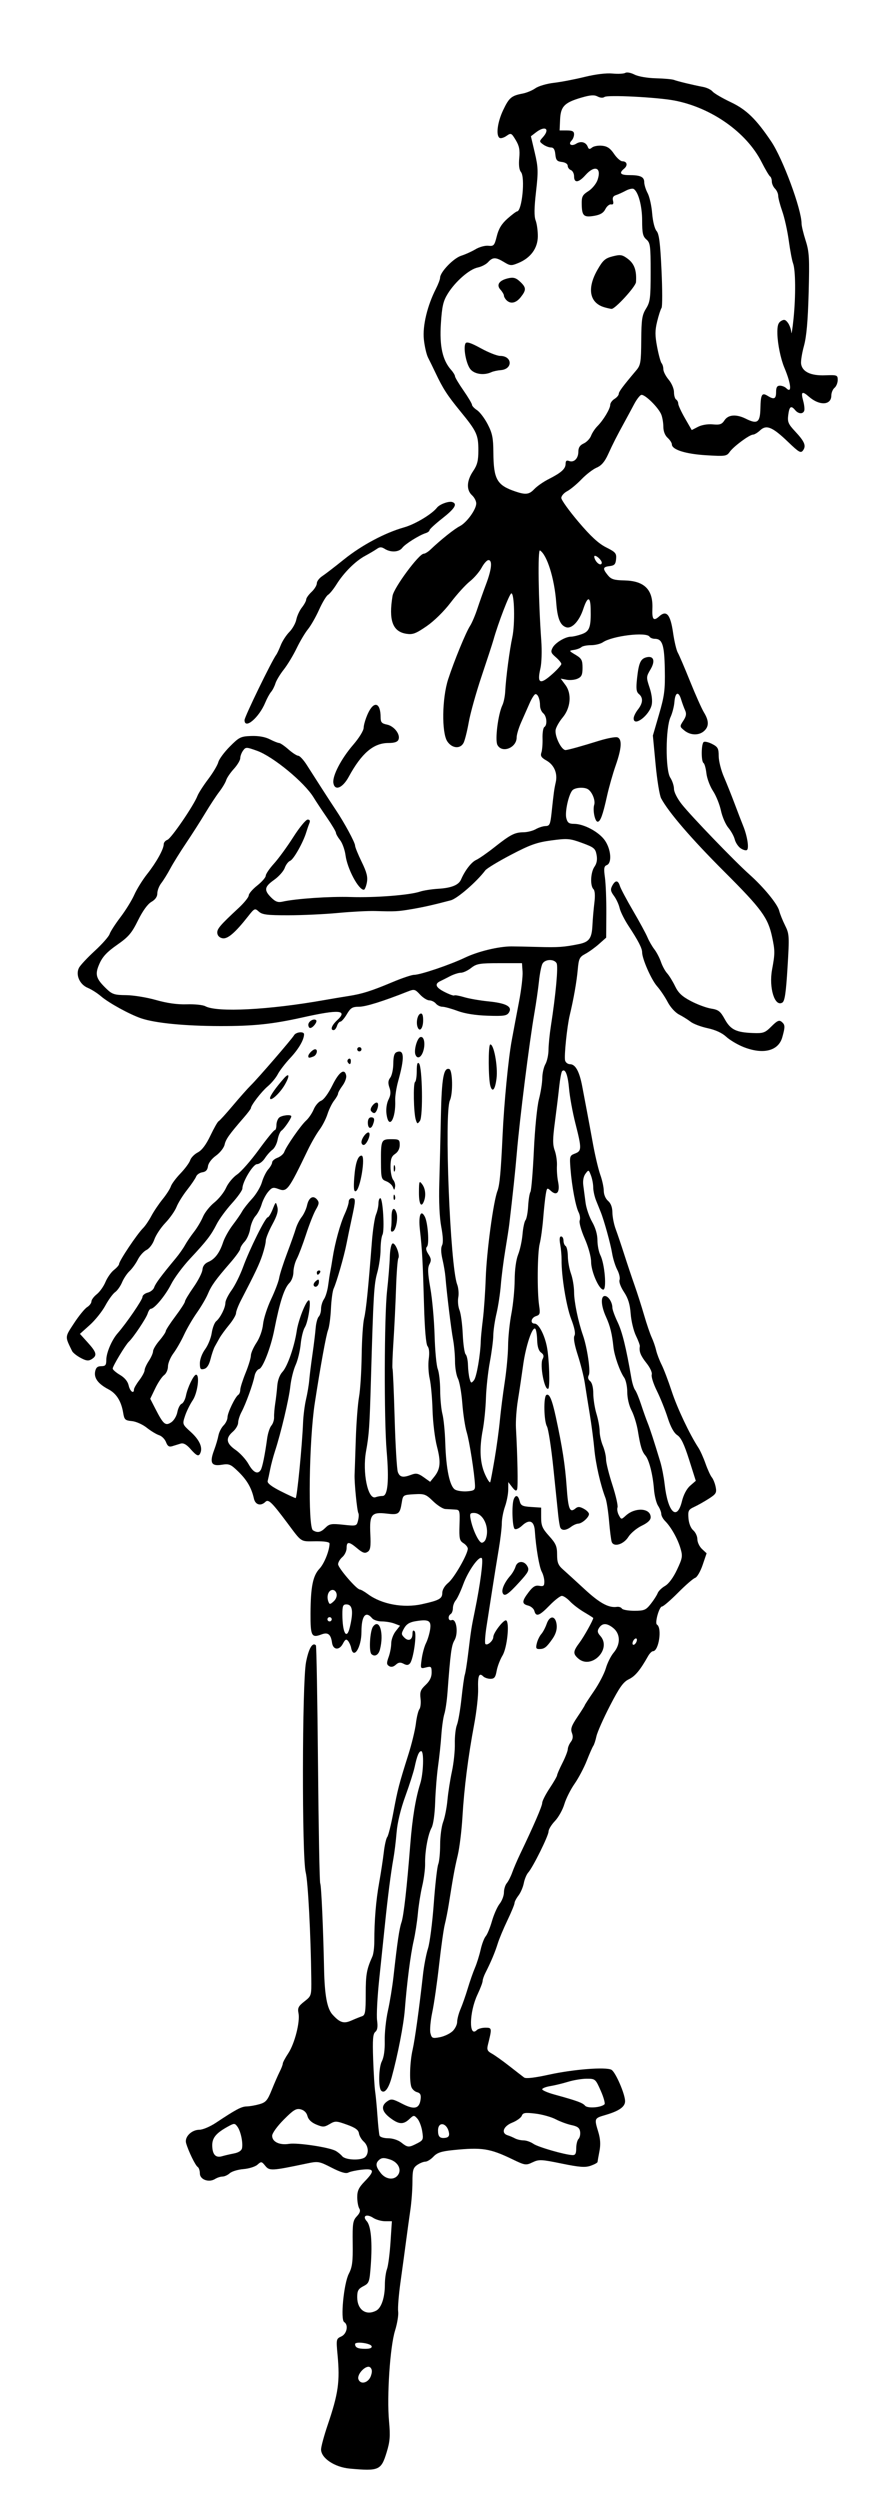 <?xml version="1.0" encoding="UTF-8" standalone="no"?>
<!-- Created with Inkscape (http://www.inkscape.org/) -->

<svg
   xmlns:dc="http://purl.org/dc/elements/1.1/"
   xmlns:cc="http://creativecommons.org/ns#"
   xmlns:rdf="http://www.w3.org/1999/02/22-rdf-syntax-ns#"
   xmlns:svg="http://www.w3.org/2000/svg"
   xmlns="http://www.w3.org/2000/svg"
   xmlns:sodipodi="http://sodipodi.sourceforge.net/DTD/sodipodi-0.dtd"
   xmlns:inkscape="http://www.inkscape.org/namespaces/inkscape"
   width="110mm"
   height="311mm"
   viewBox="0 0 110 311"
   version="1.1"
   id="svg1030"
   inkscape:version="0.92.2 5c3e80d, 2017-08-06"
   sodipodi:docname="pogostickgirl.svg">
  <defs
     id="defs1024" />
  <sodipodi:namedview
     id="base"
     pagecolor="#ffffff"
     bordercolor="#666666"
     borderopacity="1.0"
     inkscape:pageopacity="0.0"
     inkscape:pageshadow="2"
     inkscape:zoom="0.35"
     inkscape:cx="1046.2842"
     inkscape:cy="419.03263"
     inkscape:document-units="mm"
     inkscape:current-layer="g1045"
     showgrid="false"
     fit-margin-top="0"
     fit-margin-left="0"
     fit-margin-right="0"
     fit-margin-bottom="0"
     inkscape:window-width="1436"
     inkscape:window-height="856"
     inkscape:window-x="4"
     inkscape:window-y="0"
     inkscape:window-maximized="1" />
  <g
     inkscape:label="Layer 1"
     inkscape:groupmode="layer"
     id="layer1"
     transform="translate(306.312,51.298)">
    <g
       id="g1045"
       transform="translate(-150.435,-12.851)">
      <path
         style="fill:#000000;stroke-width:0.265"
         d="m -112.353,268.638 c -1.881,-0.169 -3.572,-1.297 -3.572,-2.383 0,-0.343 0.373,-1.721 0.828,-3.063 1.321,-3.894 1.532,-5.39 1.225,-8.684 -0.183,-1.964 -0.172,-2.018 0.467,-2.309 0.695,-0.317 0.918,-1.439 0.355,-1.787 -0.483,-0.298 -0.05,-4.796 0.578,-6.011 0.43,-0.83 0.514,-1.489 0.483,-3.782 -0.033,-2.48 0.022,-2.84 0.514,-3.364 0.391,-0.416 0.479,-0.702 0.303,-0.98 -0.137,-0.216 -0.25,-0.845 -0.252,-1.398 -0.003,-0.794 0.191,-1.206 0.922,-1.959 1.284,-1.322 1.214,-1.632 -0.331,-1.466 -0.691,0.074 -1.456,0.237 -1.7,0.363 -0.308,0.159 -0.938,-0.025 -2.07,-0.605 -1.576,-0.807 -1.675,-0.823 -3.129,-0.518 -4.339,0.911 -4.615,0.926 -5.134,0.286 -0.452,-0.559 -0.507,-0.567 -0.973,-0.145 -0.272,0.246 -1.055,0.492 -1.741,0.548 -0.686,0.056 -1.453,0.288 -1.705,0.515 -0.251,0.228 -0.658,0.414 -0.903,0.414 -0.245,0 -0.664,0.136 -0.931,0.303 -0.772,0.482 -1.888,0.074 -1.888,-0.69 0,-0.352 -0.123,-0.717 -0.273,-0.81 -0.285,-0.176 -1.151,-1.956 -1.439,-2.958 -0.221,-0.769 0.674,-1.667 1.66,-1.667 0.408,0 1.324,-0.387 2.036,-0.86 2.52,-1.675 3.183,-2.028 3.837,-2.041 0.364,-0.007 1.078,-0.131 1.587,-0.276 0.8,-0.227 1.01,-0.47 1.538,-1.784 0.337,-0.837 0.783,-1.859 0.992,-2.271 0.209,-0.412 0.38,-0.861 0.38,-0.998 0,-0.137 0.305,-0.71 0.679,-1.274 0.801,-1.21 1.492,-3.92 1.276,-5.002 -0.128,-0.64 -0.01,-0.874 0.733,-1.455 0.882,-0.69 0.885,-0.701 0.859,-2.883 -0.065,-5.483 -0.412,-12.086 -0.692,-13.161 -0.484,-1.857 -0.453,-23.641 0.038,-26.164 0.333,-1.713 0.805,-2.517 1.229,-2.093 0.071,0.071 0.188,6.71 0.26,14.754 0.072,8.044 0.196,14.73 0.275,14.858 0.136,0.22 0.371,5.435 0.481,10.674 0.068,3.245 0.377,4.911 1.046,5.647 0.922,1.014 1.4,1.165 2.353,0.743 0.471,-0.209 1.065,-0.448 1.32,-0.532 0.4,-0.132 0.463,-0.513 0.463,-2.794 0,-2.411 0.114,-3.048 0.832,-4.651 0.13,-0.291 0.237,-1.124 0.237,-1.852 2e-5,-2.613 0.201,-5.066 0.596,-7.276 0.221,-1.237 0.484,-2.963 0.585,-3.836 0.1,-0.873 0.293,-1.722 0.428,-1.887 0.135,-0.165 0.476,-1.534 0.758,-3.043 0.545,-2.915 0.696,-3.499 1.878,-7.241 0.414,-1.31 0.832,-3.036 0.929,-3.836 0.097,-0.8 0.293,-1.602 0.436,-1.782 0.142,-0.18 0.206,-0.775 0.142,-1.323 -0.098,-0.834 0.005,-1.11 0.632,-1.697 0.512,-0.48 0.749,-0.962 0.749,-1.526 0,-0.761 -0.055,-0.811 -0.703,-0.649 -0.701,0.176 -0.702,0.174 -0.534,-1.058 0.093,-0.679 0.333,-1.56 0.533,-1.957 0.2,-0.398 0.431,-1.158 0.513,-1.69 0.173,-1.126 -0.155,-1.315 -1.812,-1.045 -0.74,0.12 -1.135,0.365 -1.426,0.884 -0.364,0.649 -0.361,0.759 0.032,1.153 0.524,0.524 1.015,0.288 1.015,-0.49 0,-0.37 0.09,-0.476 0.259,-0.307 0.309,0.309 -0.142,3.487 -0.567,3.999 -0.204,0.246 -0.415,0.26 -0.801,0.054 -0.398,-0.213 -0.631,-0.183 -0.97,0.124 -0.294,0.266 -0.578,0.324 -0.83,0.168 -0.319,-0.197 -0.329,-0.387 -0.06,-1.13 0.178,-0.491 0.323,-1.256 0.323,-1.699 0,-0.443 0.247,-1.119 0.548,-1.502 l 0.548,-0.697 -0.697,-0.265 c -0.384,-0.146 -1.092,-0.265 -1.574,-0.265 -0.482,0 -1.025,-0.179 -1.206,-0.397 -0.802,-0.966 -1.323,-0.301 -1.323,1.689 0,1.969 -1,3.521 -1.285,1.994 -0.052,-0.279 -0.223,-0.665 -0.379,-0.857 -0.226,-0.278 -0.36,-0.207 -0.65,0.347 -0.45,0.858 -1.222,0.783 -1.349,-0.132 -0.145,-1.043 -0.507,-1.331 -1.298,-1.03 -1.252,0.476 -1.39,0.215 -1.378,-2.597 0.015,-3.324 0.292,-4.702 1.122,-5.583 0.588,-0.624 1.242,-2.263 1.246,-3.124 10e-4,-0.192 -0.62,-0.292 -1.755,-0.281 -1.92,0.018 -1.65,0.196 -3.535,-2.325 -1.897,-2.537 -2.319,-2.944 -2.681,-2.586 -0.583,0.575 -1.265,0.387 -1.44,-0.397 -0.295,-1.324 -0.86,-2.303 -1.93,-3.344 -0.968,-0.942 -1.146,-1.015 -2.103,-0.862 -1.274,0.204 -1.508,-0.266 -0.914,-1.843 0.213,-0.566 0.451,-1.373 0.53,-1.792 0.078,-0.42 0.365,-0.985 0.636,-1.257 0.272,-0.272 0.494,-0.728 0.494,-1.015 0,-0.564 0.964,-2.564 1.35,-2.803 0.13,-0.081 0.237,-0.357 0.237,-0.615 0,-0.257 0.298,-1.2 0.661,-2.096 0.364,-0.895 0.661,-1.871 0.661,-2.168 0,-0.297 0.312,-1.012 0.693,-1.588 0.408,-0.616 0.746,-1.568 0.821,-2.309 0.07,-0.694 0.522,-2.095 1.004,-3.114 0.482,-1.019 0.933,-2.209 1.003,-2.646 0.07,-0.437 0.508,-1.806 0.975,-3.043 0.466,-1.237 0.957,-2.622 1.09,-3.078 0.133,-0.456 0.463,-1.111 0.733,-1.455 0.27,-0.344 0.573,-1.003 0.674,-1.464 0.213,-0.977 0.762,-1.288 1.245,-0.706 0.28,0.337 0.253,0.555 -0.149,1.241 -0.269,0.458 -0.818,1.844 -1.22,3.081 -0.403,1.237 -0.921,2.606 -1.153,3.043 -0.231,0.437 -0.421,1.181 -0.422,1.654 -7.9e-4,0.487 -0.217,1.076 -0.499,1.357 -0.647,0.647 -1.196,2.349 -1.887,5.853 -0.426,2.162 -1.417,4.726 -1.872,4.845 -0.24,0.063 -0.502,0.457 -0.581,0.876 -0.19,0.999 -1.082,3.464 -1.616,4.466 -0.233,0.437 -0.424,1.04 -0.424,1.341 -7.9e-4,0.301 -0.299,0.806 -0.663,1.123 -0.927,0.806 -0.827,1.45 0.35,2.266 0.556,0.386 1.278,1.176 1.604,1.756 0.596,1.061 1.152,1.329 1.52,0.734 0.206,-0.334 0.519,-1.871 0.797,-3.912 0.089,-0.655 0.326,-1.379 0.526,-1.609 0.2,-0.23 0.353,-0.706 0.339,-1.058 -0.014,-0.352 0.05,-1.116 0.141,-1.698 0.091,-0.582 0.206,-1.57 0.254,-2.195 0.054,-0.696 0.304,-1.366 0.645,-1.729 0.621,-0.661 1.487,-3.144 1.78,-5.107 0.206,-1.379 1.169,-3.8 1.512,-3.801 0.319,-5.3e-4 -0.088,2.701 -0.509,3.373 -0.205,0.327 -0.437,1.273 -0.516,2.102 -0.079,0.829 -0.362,1.989 -0.63,2.58 -0.268,0.59 -0.564,1.788 -0.658,2.661 -0.17,1.581 -1.171,5.804 -1.912,8.07 -0.214,0.655 -0.482,1.667 -0.596,2.249 -0.114,0.582 -0.254,1.234 -0.311,1.449 -0.069,0.26 0.466,0.679 1.608,1.257 0.942,0.476 1.786,0.866 1.876,0.866 0.167,0 0.808,-6.532 0.921,-9.393 0.035,-0.873 0.202,-2.183 0.373,-2.91 0.171,-0.728 0.35,-1.799 0.398,-2.381 0.048,-0.582 0.226,-2.011 0.395,-3.175 0.169,-1.164 0.348,-2.635 0.399,-3.268 0.051,-0.633 0.223,-1.282 0.383,-1.442 0.16,-0.16 0.291,-0.598 0.291,-0.973 0,-0.375 0.163,-0.917 0.363,-1.204 0.2,-0.287 0.433,-1.058 0.519,-1.713 0.086,-0.655 0.206,-1.429 0.267,-1.72 0.061,-0.291 0.194,-1.065 0.295,-1.72 0.282,-1.829 0.949,-4.25 1.499,-5.441 0.273,-0.592 0.497,-1.276 0.497,-1.521 0,-0.245 0.179,-0.446 0.397,-0.446 0.489,0 0.488,0.198 -0.014,2.514 -0.221,1.019 -0.518,2.447 -0.659,3.175 -0.295,1.52 -1.231,4.776 -1.596,5.556 -0.136,0.291 -0.289,1.422 -0.339,2.514 -0.05,1.091 -0.211,2.282 -0.358,2.646 -0.236,0.586 -0.95,4.516 -1.657,9.128 -0.705,4.594 -0.859,15.375 -0.226,15.776 0.56,0.355 0.973,0.271 1.561,-0.317 0.484,-0.484 0.744,-0.527 2.213,-0.37 1.641,0.176 1.668,0.168 1.841,-0.522 0.097,-0.385 0.115,-0.8 0.04,-0.921 -0.162,-0.262 -0.514,-3.837 -0.471,-4.783 0.017,-0.364 0.083,-2.328 0.149,-4.366 0.065,-2.037 0.246,-4.419 0.402,-5.292 0.156,-0.873 0.304,-3.195 0.33,-5.159 0.026,-1.965 0.163,-4.048 0.304,-4.63 0.245,-1.007 0.513,-3.65 0.967,-9.525 0.112,-1.455 0.343,-2.981 0.512,-3.391 0.169,-0.41 0.308,-1.035 0.308,-1.389 0,-0.354 0.103,-0.644 0.23,-0.644 0.319,0 0.555,3.999 0.268,4.547 -0.128,0.245 -0.235,1.079 -0.236,1.852 -0.002,0.774 -0.188,2.061 -0.413,2.862 -0.406,1.441 -0.48,2.697 -0.783,13.229 -0.173,6.011 -0.232,6.885 -0.612,8.996 -0.476,2.652 0.236,6.076 1.189,5.71 0.22,-0.085 0.614,-0.154 0.874,-0.154 0.642,0 0.815,-1.911 0.503,-5.556 -0.335,-3.909 -0.302,-16.811 0.051,-19.976 0.162,-1.455 0.315,-3.349 0.34,-4.209 0.025,-0.893 0.173,-1.607 0.345,-1.666 0.354,-0.121 0.961,1.445 0.714,1.844 -0.093,0.151 -0.221,1.834 -0.284,3.74 -0.063,1.906 -0.208,4.894 -0.323,6.641 -0.114,1.746 -0.166,3.248 -0.116,3.338 0.051,0.089 0.171,2.887 0.267,6.218 0.096,3.33 0.275,6.323 0.397,6.65 0.244,0.655 0.637,0.731 1.696,0.329 0.572,-0.217 0.851,-0.16 1.512,0.311 l 0.811,0.577 0.493,-0.609 c 0.784,-0.968 0.864,-1.823 0.354,-3.787 -0.263,-1.014 -0.508,-3.037 -0.549,-4.52 -0.04,-1.477 -0.2,-3.243 -0.355,-3.925 -0.155,-0.682 -0.208,-1.781 -0.117,-2.444 0.105,-0.763 0.052,-1.341 -0.144,-1.577 -0.199,-0.239 -0.357,-2.066 -0.443,-5.097 -0.154,-5.468 -0.236,-6.977 -0.511,-9.383 -0.204,-1.781 0.11,-2.614 0.614,-1.632 0.376,0.731 0.569,3.417 0.267,3.719 -0.18,0.18 -0.123,0.487 0.173,0.939 0.355,0.542 0.38,0.784 0.131,1.25 -0.241,0.451 -0.216,1.108 0.116,2.994 0.234,1.329 0.47,3.965 0.524,5.856 0.054,1.892 0.231,3.775 0.394,4.184 0.163,0.41 0.298,1.6 0.302,2.646 0.003,1.046 0.13,2.377 0.281,2.959 0.151,0.582 0.31,2.189 0.352,3.572 0.102,3.301 0.564,5.474 1.242,5.837 0.287,0.153 0.963,0.242 1.502,0.198 0.857,-0.071 0.978,-0.165 0.955,-0.743 -0.057,-1.436 -0.691,-5.489 -1.034,-6.615 -0.2,-0.655 -0.445,-2.262 -0.544,-3.572 -0.099,-1.31 -0.345,-2.703 -0.545,-3.096 -0.2,-0.393 -0.364,-1.359 -0.364,-2.147 0,-0.788 -0.11,-2.014 -0.245,-2.725 -0.233,-1.232 -0.79,-5.806 -0.947,-7.775 -0.041,-0.509 -0.207,-1.496 -0.371,-2.194 -0.19,-0.809 -0.207,-1.435 -0.049,-1.731 0.16,-0.299 0.125,-1.114 -0.099,-2.304 -0.22,-1.168 -0.309,-3.147 -0.244,-5.413 0.057,-1.965 0.146,-5.723 0.199,-8.352 0.096,-4.725 0.34,-6.098 1.045,-5.863 0.417,0.139 0.474,3.039 0.077,3.897 -0.723,1.563 0.028,20.6 0.904,22.903 0.161,0.424 0.223,1.145 0.138,1.601 -0.086,0.457 -0.018,1.172 0.151,1.59 0.169,0.418 0.351,1.767 0.404,2.998 0.054,1.231 0.216,2.356 0.361,2.5 0.145,0.145 0.275,0.745 0.289,1.334 0.015,0.589 0.106,1.355 0.203,1.702 0.162,0.577 0.208,0.593 0.543,0.19 0.328,-0.395 0.81,-3.194 0.847,-4.921 0.008,-0.364 0.125,-1.554 0.261,-2.646 0.136,-1.091 0.297,-3.413 0.357,-5.159 0.115,-3.31 0.947,-9.493 1.457,-10.827 0.279,-0.729 0.429,-2.369 0.646,-7.074 0.178,-3.855 0.711,-9.36 1.122,-11.6 0.227,-1.237 0.642,-3.44 0.922,-4.895 0.28,-1.455 0.476,-3.122 0.436,-3.704 l -0.073,-1.058 h -2.786 c -2.488,0 -2.866,0.064 -3.541,0.595 -0.416,0.327 -0.989,0.595 -1.275,0.595 -0.285,0 -0.894,0.196 -1.353,0.434 -0.459,0.239 -1.006,0.515 -1.216,0.614 -0.737,0.348 -0.568,0.781 0.522,1.337 0.606,0.309 1.156,0.508 1.222,0.441 0.066,-0.066 0.62,0.029 1.231,0.213 0.611,0.184 1.966,0.419 3.013,0.524 2.22,0.222 3.017,0.652 2.562,1.381 -0.258,0.413 -0.617,0.468 -2.646,0.403 -1.517,-0.049 -2.843,-0.26 -3.747,-0.595 -0.769,-0.286 -1.618,-0.52 -1.886,-0.52 -0.268,0 -0.635,-0.179 -0.816,-0.397 -0.181,-0.218 -0.548,-0.397 -0.815,-0.397 -0.267,0 -0.787,-0.324 -1.154,-0.721 -0.627,-0.676 -0.722,-0.699 -1.532,-0.379 -3.085,1.223 -5.226,1.891 -6.063,1.892 -0.823,0.001 -1.047,0.138 -1.512,0.927 -0.301,0.509 -0.661,0.926 -0.802,0.926 -0.141,0 -0.331,0.238 -0.424,0.529 -0.092,0.291 -0.279,0.529 -0.415,0.529 -0.459,0 -0.25,-0.598 0.43,-1.228 1.378,-1.277 0.264,-1.372 -4.248,-0.364 -3.805,0.85 -6.15,1.096 -10.344,1.086 -4.372,-0.011 -8.015,-0.367 -9.765,-0.954 -1.44,-0.483 -4.057,-1.919 -5.041,-2.765 -0.444,-0.382 -1.181,-0.849 -1.636,-1.038 -1.012,-0.419 -1.539,-1.637 -1.082,-2.502 0.165,-0.313 1.05,-1.258 1.965,-2.101 0.915,-0.842 1.744,-1.781 1.84,-2.086 0.097,-0.305 0.703,-1.247 1.347,-2.094 0.644,-0.847 1.421,-2.105 1.727,-2.796 0.306,-0.691 1.024,-1.849 1.597,-2.574 1.142,-1.445 2.062,-3.099 2.062,-3.707 0,-0.214 0.208,-0.463 0.463,-0.552 0.467,-0.164 3.284,-4.285 3.732,-5.459 0.133,-0.348 0.735,-1.287 1.339,-2.087 0.604,-0.8 1.171,-1.753 1.261,-2.117 0.089,-0.364 0.73,-1.233 1.423,-1.932 1.168,-1.178 1.364,-1.275 2.673,-1.321 0.909,-0.032 1.734,0.114 2.313,0.411 0.495,0.254 1.015,0.461 1.156,0.461 0.14,0 0.662,0.357 1.159,0.794 0.497,0.437 1.05,0.794 1.227,0.794 0.178,0 0.648,0.506 1.044,1.124 0.396,0.618 1.215,1.898 1.82,2.844 0.605,0.946 1.419,2.196 1.809,2.778 1.063,1.584 2.394,4.047 2.394,4.432 0,0.186 0.368,1.093 0.818,2.016 0.634,1.299 0.78,1.88 0.649,2.576 -0.093,0.494 -0.264,0.899 -0.38,0.899 -0.667,0 -2.054,-2.61 -2.274,-4.281 -0.09,-0.681 -0.395,-1.533 -0.679,-1.894 -0.284,-0.361 -0.516,-0.772 -0.516,-0.915 0,-0.142 -0.506,-0.994 -1.124,-1.891 -0.618,-0.898 -1.363,-2.024 -1.654,-2.502 -1.149,-1.887 -5.051,-5.1 -7.06,-5.814 -1.32,-0.469 -1.386,-0.469 -1.72,-0.012 -0.191,0.262 -0.348,0.684 -0.348,0.938 0,0.254 -0.358,0.854 -0.795,1.333 -0.437,0.479 -0.868,1.111 -0.957,1.405 -0.089,0.294 -0.475,0.943 -0.859,1.443 -0.383,0.499 -1.173,1.702 -1.755,2.672 -0.582,0.97 -1.652,2.645 -2.378,3.722 -0.726,1.077 -1.606,2.494 -1.956,3.149 -0.35,0.655 -0.858,1.475 -1.128,1.822 -0.27,0.347 -0.491,0.918 -0.491,1.269 0,0.421 -0.251,0.782 -0.738,1.062 -0.464,0.266 -1.082,1.12 -1.665,2.301 -0.788,1.597 -1.178,2.053 -2.603,3.047 -1.252,0.873 -1.809,1.468 -2.198,2.35 -0.595,1.345 -0.45,1.849 0.91,3.151 0.673,0.645 0.988,0.743 2.41,0.754 0.9,0.007 2.572,0.279 3.717,0.605 1.392,0.396 2.663,0.573 3.836,0.535 0.965,-0.032 1.999,0.074 2.297,0.236 1.464,0.793 7.914,0.461 14.804,-0.761 0.873,-0.155 2.207,-0.378 2.965,-0.496 1.757,-0.273 2.87,-0.624 5.53,-1.742 1.18,-0.496 2.385,-0.902 2.678,-0.902 0.783,0 4.451,-1.24 6.359,-2.15 1.615,-0.77 4.15,-1.383 5.751,-1.389 0.437,-0.002 1.925,0.029 3.307,0.068 2.518,0.071 3.252,0.02 5.084,-0.353 1.298,-0.264 1.619,-0.709 1.698,-2.35 0.036,-0.752 0.145,-2.004 0.241,-2.782 0.112,-0.906 0.07,-1.52 -0.117,-1.707 -0.432,-0.432 -0.354,-2.096 0.131,-2.789 0.288,-0.411 0.371,-0.884 0.259,-1.481 -0.148,-0.79 -0.326,-0.935 -1.812,-1.478 -1.523,-0.556 -1.812,-0.579 -3.812,-0.312 -1.809,0.242 -2.634,0.535 -5.027,1.789 -1.575,0.825 -3.01,1.694 -3.191,1.933 -1.085,1.435 -3.484,3.515 -4.303,3.73 -2.201,0.579 -3.405,0.85 -4.895,1.103 -1.69,0.287 -2.018,0.303 -4.498,0.229 -0.873,-0.026 -2.957,0.081 -4.63,0.239 -1.673,0.158 -4.462,0.288 -6.197,0.289 -2.629,0.002 -3.239,-0.074 -3.663,-0.458 -0.49,-0.443 -0.54,-0.421 -1.339,0.595 -1.576,2.006 -2.513,2.819 -3.148,2.729 -0.365,-0.052 -0.631,-0.294 -0.675,-0.615 -0.073,-0.532 0.287,-0.961 2.652,-3.16 0.691,-0.643 1.257,-1.346 1.257,-1.562 0,-0.216 0.476,-0.77 1.058,-1.231 0.582,-0.461 1.058,-1.009 1.058,-1.219 0,-0.209 0.458,-0.884 1.017,-1.499 0.559,-0.615 1.642,-2.101 2.407,-3.301 0.764,-1.201 1.569,-2.183 1.789,-2.183 0.276,0 0.341,0.143 0.212,0.463 -0.103,0.255 -0.278,0.762 -0.388,1.127 -0.379,1.256 -1.573,3.371 -1.994,3.533 -0.232,0.089 -0.539,0.491 -0.682,0.893 -0.143,0.402 -0.733,1.066 -1.31,1.476 -1.227,0.871 -1.297,1.281 -0.373,2.205 0.518,0.518 0.844,0.639 1.389,0.516 1.655,-0.376 5.935,-0.668 8.517,-0.581 2.995,0.101 7.316,-0.235 8.599,-0.668 0.437,-0.147 1.466,-0.309 2.287,-0.358 1.638,-0.099 2.534,-0.463 2.83,-1.148 0.487,-1.131 1.284,-2.164 1.876,-2.434 0.357,-0.163 1.37,-0.866 2.252,-1.563 2.022,-1.598 2.548,-1.871 3.636,-1.882 0.483,-0.005 1.175,-0.18 1.539,-0.387 0.364,-0.208 0.915,-0.382 1.225,-0.388 0.495,-0.008 0.585,-0.212 0.74,-1.663 0.271,-2.541 0.322,-2.915 0.519,-3.79 0.25,-1.112 -0.203,-2.161 -1.168,-2.703 -0.626,-0.352 -0.764,-0.57 -0.621,-0.981 0.101,-0.291 0.166,-1.089 0.144,-1.772 -0.021,-0.684 0.079,-1.316 0.222,-1.405 0.398,-0.246 0.312,-1.347 -0.136,-1.718 -0.218,-0.181 -0.397,-0.603 -0.397,-0.937 0,-0.784 -0.256,-1.444 -0.561,-1.444 -0.132,0 -0.462,0.506 -0.733,1.124 -0.271,0.618 -0.746,1.693 -1.055,2.388 -0.309,0.695 -0.561,1.54 -0.561,1.877 0,1.297 -1.819,2.011 -2.392,0.939 -0.325,-0.607 0.079,-3.825 0.622,-4.962 0.162,-0.339 0.319,-1.113 0.348,-1.72 0.079,-1.616 0.539,-5.129 0.882,-6.721 0.351,-1.632 0.264,-5.513 -0.121,-5.455 -0.235,0.035 -1.632,3.666 -2.225,5.781 -0.122,0.437 -0.783,2.461 -1.467,4.498 -0.685,2.037 -1.408,4.623 -1.607,5.746 -0.199,1.123 -0.491,2.284 -0.65,2.58 -0.417,0.78 -1.433,0.684 -2.019,-0.19 -0.719,-1.073 -0.658,-5.389 0.109,-7.739 0.744,-2.281 2.199,-5.826 2.721,-6.631 0.23,-0.355 0.634,-1.3 0.898,-2.1 0.264,-0.8 0.76,-2.201 1.103,-3.112 0.691,-1.834 0.801,-2.974 0.287,-2.974 -0.185,0 -0.566,0.425 -0.846,0.945 -0.28,0.52 -0.943,1.289 -1.474,1.71 -0.531,0.421 -1.602,1.602 -2.379,2.625 -0.833,1.096 -2.065,2.307 -2.999,2.948 -1.349,0.925 -1.726,1.065 -2.53,0.937 -1.698,-0.272 -2.206,-1.676 -1.704,-4.715 0.169,-1.023 3.29,-5.242 3.877,-5.242 0.167,0 0.545,-0.231 0.841,-0.514 1.257,-1.201 2.97,-2.569 3.639,-2.907 0.863,-0.436 2.058,-2.082 2.058,-2.835 0,-0.297 -0.238,-0.756 -0.529,-1.019 -0.719,-0.65 -0.667,-1.809 0.132,-2.986 0.528,-0.778 0.661,-1.301 0.661,-2.602 0,-1.924 -0.201,-2.361 -2.237,-4.848 -1.625,-1.986 -2.167,-2.823 -3.092,-4.778 -0.31,-0.655 -0.727,-1.508 -0.927,-1.896 -0.2,-0.388 -0.437,-1.413 -0.527,-2.277 -0.175,-1.672 0.425,-4.188 1.503,-6.301 0.284,-0.558 0.517,-1.175 0.517,-1.371 0,-0.693 1.66,-2.425 2.618,-2.731 0.525,-0.168 1.335,-0.534 1.799,-0.814 0.465,-0.28 1.177,-0.474 1.583,-0.431 0.681,0.072 0.763,-0.021 1.059,-1.204 0.231,-0.923 0.604,-1.532 1.327,-2.172 0.553,-0.489 1.091,-0.894 1.195,-0.9 0.613,-0.036 1.027,-4.238 0.482,-4.895 -0.221,-0.266 -0.296,-0.872 -0.214,-1.726 0.099,-1.028 0.003,-1.519 -0.436,-2.248 -0.538,-0.891 -0.589,-0.914 -1.152,-0.52 -0.324,0.227 -0.708,0.339 -0.853,0.249 -0.482,-0.298 -0.274,-1.949 0.433,-3.442 0.739,-1.561 1.029,-1.808 2.434,-2.075 0.485,-0.092 1.2,-0.389 1.587,-0.661 0.388,-0.271 1.415,-0.574 2.282,-0.672 0.867,-0.099 2.582,-0.427 3.811,-0.729 1.38,-0.34 2.719,-0.504 3.501,-0.429 0.696,0.067 1.415,0.029 1.597,-0.083 0.182,-0.113 0.692,-0.018 1.133,0.21 0.466,0.241 1.581,0.435 2.661,0.463 1.023,0.026 2.038,0.117 2.256,0.202 0.449,0.174 2.358,0.634 3.62,0.873 0.463,0.088 0.996,0.345 1.185,0.573 0.189,0.227 1.214,0.827 2.28,1.332 1.929,0.916 3.143,2.097 5.017,4.882 1.452,2.158 3.774,8.441 3.774,10.212 0,0.286 0.228,1.235 0.507,2.109 0.449,1.406 0.492,2.155 0.375,6.53 -0.094,3.483 -0.266,5.426 -0.584,6.582 -0.248,0.902 -0.408,1.912 -0.355,2.243 0.156,0.979 1.208,1.476 2.987,1.411 1.5,-0.054 1.569,-0.029 1.569,0.586 0,0.354 -0.179,0.791 -0.397,0.972 -0.218,0.181 -0.397,0.608 -0.397,0.949 0,1.23 -1.464,1.311 -2.785,0.156 -0.861,-0.753 -1.03,-0.628 -0.715,0.524 0.133,0.487 0.191,1.034 0.13,1.215 -0.153,0.45 -0.726,0.417 -1.127,-0.066 -0.515,-0.621 -0.726,-0.476 -0.864,0.595 -0.112,0.866 -0.003,1.127 0.86,2.051 1.179,1.264 1.396,1.789 0.977,2.362 -0.275,0.376 -0.501,0.248 -1.846,-1.044 -1.951,-1.874 -2.705,-2.19 -3.484,-1.459 -0.315,0.296 -0.715,0.538 -0.888,0.538 -0.442,0 -2.432,1.476 -2.909,2.156 -0.371,0.53 -0.551,0.555 -2.934,0.409 -2.564,-0.157 -4.258,-0.695 -4.258,-1.353 0,-0.185 -0.238,-0.552 -0.529,-0.815 -0.324,-0.293 -0.529,-0.815 -0.529,-1.347 0,-0.477 -0.112,-1.162 -0.249,-1.522 -0.338,-0.889 -2.108,-2.622 -2.518,-2.464 -0.182,0.07 -0.572,0.584 -0.866,1.142 -0.294,0.558 -0.829,1.551 -1.188,2.206 -0.99,1.803 -1.423,2.655 -2.066,4.062 -0.414,0.907 -0.829,1.386 -1.414,1.634 -0.455,0.193 -1.304,0.845 -1.886,1.45 -0.582,0.605 -1.386,1.272 -1.786,1.482 -0.4,0.21 -0.727,0.587 -0.726,0.838 7.9e-4,0.251 0.96,1.587 2.131,2.97 1.528,1.803 2.502,2.701 3.444,3.175 1.179,0.593 1.307,0.743 1.242,1.455 -0.059,0.647 -0.206,0.809 -0.8,0.877 -0.858,0.099 -0.9,0.306 -0.229,1.134 0.413,0.51 0.768,0.621 2.079,0.65 2.477,0.055 3.563,1.148 3.467,3.49 -0.057,1.387 0.143,1.617 0.848,0.979 0.905,-0.819 1.397,-0.241 1.723,2.024 0.155,1.077 0.42,2.196 0.588,2.487 0.169,0.291 0.857,1.898 1.53,3.572 0.673,1.673 1.45,3.414 1.727,3.868 0.633,1.037 0.638,1.749 0.019,2.309 -0.64,0.58 -1.694,0.555 -2.45,-0.057 -0.6,-0.486 -0.603,-0.508 -0.134,-1.223 0.357,-0.544 0.412,-0.87 0.22,-1.291 -0.141,-0.31 -0.365,-0.92 -0.497,-1.357 -0.322,-1.065 -0.739,-0.903 -0.834,0.325 -0.043,0.549 -0.26,1.391 -0.482,1.871 -0.624,1.347 -0.648,6.593 -0.036,7.529 0.255,0.389 0.463,1.019 0.463,1.399 0,0.399 0.414,1.215 0.979,1.928 1.186,1.496 6.581,7.093 8.414,8.727 1.781,1.589 3.498,3.685 3.704,4.523 0.093,0.377 0.419,1.191 0.726,1.808 0.531,1.07 0.545,1.315 0.307,5.239 -0.191,3.142 -0.343,4.174 -0.641,4.362 -0.947,0.596 -1.703,-1.837 -1.28,-4.12 0.367,-1.983 0.368,-2.32 0.007,-4.02 -0.513,-2.42 -1.291,-3.485 -5.946,-8.135 -4.101,-4.097 -6.943,-7.395 -7.869,-9.134 -0.194,-0.364 -0.504,-2.269 -0.689,-4.233 l -0.337,-3.572 0.769,-2.646 c 0.67,-2.305 0.763,-3.025 0.716,-5.584 -0.056,-3.067 -0.301,-3.808 -1.257,-3.808 -0.265,0 -0.555,-0.119 -0.645,-0.265 -0.383,-0.619 -4.627,-0.106 -5.814,0.703 -0.287,0.196 -0.948,0.356 -1.468,0.356 -0.521,0 -1.06,0.109 -1.198,0.242 -0.138,0.133 -0.549,0.288 -0.913,0.345 -0.66,0.102 -0.66,0.103 0.197,0.618 0.743,0.446 0.858,0.66 0.86,1.597 10e-4,0.876 -0.115,1.135 -0.612,1.362 -0.337,0.154 -0.949,0.215 -1.359,0.137 l -0.745,-0.142 0.601,0.813 c 0.796,1.077 0.637,2.844 -0.364,4.033 -0.382,0.455 -0.767,1.113 -0.855,1.464 -0.194,0.771 0.721,2.653 1.252,2.577 0.509,-0.073 1.895,-0.46 4.116,-1.149 1.045,-0.324 2.087,-0.518 2.315,-0.43 0.594,0.228 0.519,1.377 -0.227,3.504 -0.353,1.007 -0.839,2.724 -1.08,3.815 -0.517,2.344 -0.821,3.175 -1.161,3.175 -0.339,0 -0.635,-1.451 -0.429,-2.101 0.171,-0.538 -0.242,-1.583 -0.762,-1.93 -0.471,-0.314 -1.658,-0.231 -1.965,0.139 -0.476,0.574 -0.933,2.691 -0.744,3.445 0.144,0.574 0.332,0.712 0.97,0.712 1.234,0 3.125,1.024 3.844,2.082 0.76,1.118 0.883,2.798 0.224,3.051 -0.348,0.134 -0.389,0.406 -0.231,1.55 0.105,0.763 0.183,2.757 0.173,4.43 l -0.019,3.043 -0.895,0.794 c -0.492,0.437 -1.257,0.988 -1.7,1.225 -0.725,0.388 -0.82,0.587 -0.945,1.984 -0.132,1.48 -0.513,3.642 -0.996,5.654 -0.332,1.382 -0.713,5.093 -0.577,5.622 0.065,0.255 0.34,0.463 0.61,0.463 0.679,0 1.175,0.903 1.527,2.778 0.164,0.873 0.423,2.242 0.576,3.043 0.153,0.8 0.495,2.646 0.759,4.101 0.265,1.455 0.675,3.182 0.91,3.836 0.236,0.655 0.43,1.551 0.432,1.992 0.002,0.47 0.223,0.988 0.533,1.254 0.349,0.299 0.533,0.791 0.541,1.448 0.006,0.547 0.189,1.471 0.406,2.053 0.217,0.582 0.699,2.011 1.072,3.175 0.373,1.164 0.951,2.891 1.285,3.836 0.334,0.946 0.866,2.613 1.183,3.704 0.317,1.091 0.742,2.342 0.946,2.778 0.203,0.437 0.45,1.151 0.549,1.587 0.098,0.437 0.406,1.246 0.683,1.799 0.277,0.553 0.842,2.041 1.257,3.307 0.679,2.075 2.234,5.363 3.323,7.025 0.227,0.347 0.624,1.231 0.883,1.965 0.259,0.734 0.612,1.506 0.785,1.714 0.173,0.209 0.388,0.745 0.477,1.191 0.145,0.727 0.055,0.881 -0.858,1.467 -0.561,0.36 -1.378,0.82 -1.814,1.022 -0.714,0.33 -0.785,0.473 -0.711,1.418 0.05,0.633 0.287,1.226 0.595,1.491 0.282,0.242 0.513,0.743 0.513,1.114 0,0.371 0.258,0.915 0.574,1.209 l 0.574,0.535 -0.496,1.46 c -0.273,0.803 -0.692,1.522 -0.931,1.597 -0.239,0.076 -1.197,0.907 -2.128,1.846 -0.932,0.939 -1.828,1.711 -1.992,1.715 -0.353,0.008 -0.93,2.068 -0.631,2.253 0.664,0.411 0.229,3.31 -0.497,3.31 -0.145,0 -0.419,0.276 -0.609,0.612 -0.988,1.753 -1.61,2.5 -2.392,2.876 -0.692,0.333 -1.16,0.989 -2.351,3.297 -0.818,1.585 -1.576,3.296 -1.684,3.803 -0.108,0.506 -0.283,1.04 -0.388,1.185 -0.105,0.146 -0.472,0.979 -0.815,1.852 -0.343,0.873 -1.028,2.167 -1.522,2.875 -0.494,0.708 -1.065,1.85 -1.269,2.538 -0.204,0.688 -0.73,1.626 -1.167,2.084 -0.438,0.458 -0.796,1.045 -0.796,1.305 0,0.529 -1.949,4.462 -2.53,5.106 -0.206,0.228 -0.453,0.823 -0.55,1.323 -0.097,0.5 -0.396,1.193 -0.665,1.54 -0.268,0.347 -0.488,0.767 -0.488,0.934 0,0.166 -0.398,1.133 -0.884,2.147 -0.486,1.015 -1.031,2.321 -1.211,2.903 -0.325,1.054 -0.839,2.277 -1.518,3.613 -0.196,0.386 -0.357,0.851 -0.357,1.032 0,0.181 -0.287,0.937 -0.637,1.679 -1.036,2.196 -1.096,5.436 -0.081,4.422 0.162,-0.162 0.641,-0.294 1.065,-0.294 0.826,0 0.831,0.035 0.304,2.156 -0.141,0.57 -0.051,0.768 0.482,1.058 0.361,0.197 1.34,0.893 2.177,1.548 0.836,0.655 1.672,1.302 1.857,1.438 0.218,0.16 1.308,0.034 3.075,-0.355 3.049,-0.671 7.112,-0.987 7.792,-0.607 0.505,0.283 1.693,3.022 1.693,3.904 0,0.7 -0.745,1.223 -2.447,1.719 -1.396,0.407 -1.401,0.418 -0.884,2.122 0.257,0.848 0.3,1.56 0.141,2.381 -0.124,0.644 -0.231,1.249 -0.238,1.344 -0.006,0.095 -0.391,0.305 -0.855,0.467 -0.677,0.236 -1.388,0.183 -3.606,-0.272 -2.55,-0.522 -2.828,-0.534 -3.626,-0.154 -0.829,0.395 -0.93,0.38 -2.546,-0.399 -2.76,-1.33 -3.752,-1.483 -7.291,-1.128 -1.51,0.152 -2.026,0.321 -2.494,0.818 -0.324,0.345 -0.78,0.627 -1.013,0.627 -0.233,0 -0.689,0.185 -1.012,0.412 -0.504,0.353 -0.588,0.655 -0.588,2.112 0,0.935 -0.117,2.506 -0.261,3.491 -0.143,0.985 -0.385,2.743 -0.538,3.908 -0.152,1.164 -0.46,3.426 -0.684,5.027 -0.224,1.601 -0.357,3.259 -0.295,3.686 0.062,0.427 -0.113,1.498 -0.388,2.381 -0.623,2 -1.032,8.16 -0.749,11.263 0.171,1.872 0.12,2.525 -0.302,3.898 -0.68,2.213 -0.949,2.33 -4.59,2.003 z m 2.626,-11.525 c 0.181,-0.517 0.162,-0.822 -0.064,-1.049 -0.452,-0.452 -1.731,0.825 -1.48,1.478 0.268,0.699 1.245,0.428 1.545,-0.429 z m 0.088,-3.703 c -0.124,-0.377 -2.052,-0.62 -2.052,-0.259 0,0.429 0.341,0.589 1.257,0.589 0.605,0 0.868,-0.109 0.795,-0.331 z m 0.583,-4.426 c 0.637,-0.341 1.069,-1.634 1.069,-3.203 0,-0.696 0.119,-1.579 0.264,-1.961 0.145,-0.382 0.342,-1.878 0.437,-3.325 l 0.172,-2.629 h -0.843 c -0.464,0 -1.131,-0.189 -1.483,-0.42 -0.824,-0.54 -1.396,-0.243 -0.801,0.415 0.528,0.583 0.712,2.619 0.499,5.505 -0.154,2.078 -0.202,2.213 -0.924,2.586 -0.628,0.325 -0.762,0.563 -0.762,1.358 0,1.574 1.103,2.352 2.371,1.673 z m 2.653,-16.803 c 0.561,-0.676 0.105,-1.648 -0.933,-1.991 -0.724,-0.239 -1.024,-0.236 -1.323,0.012 -0.526,0.437 -0.486,0.852 0.162,1.676 0.608,0.773 1.587,0.915 2.095,0.304 z m -4.019,-2.305 c 0.477,-0.477 0.383,-1.394 -0.197,-1.918 -0.283,-0.256 -0.551,-0.72 -0.595,-1.031 -0.06,-0.416 -0.454,-0.699 -1.495,-1.073 -1.327,-0.476 -1.46,-0.481 -2.155,-0.07 -0.662,0.391 -0.838,0.397 -1.664,0.052 -0.598,-0.25 -0.982,-0.621 -1.091,-1.053 -0.105,-0.42 -0.416,-0.729 -0.839,-0.835 -0.565,-0.142 -0.9,0.062 -2.113,1.284 -0.825,0.831 -1.441,1.69 -1.441,2.007 0,0.754 0.921,1.192 2.106,1.002 1.035,-0.166 4.947,0.42 5.779,0.865 0.271,0.145 0.647,0.449 0.835,0.675 0.41,0.494 2.405,0.559 2.869,0.094 z m -16.354,-0.437 c 0.596,-0.116 0.956,-0.351 1.017,-0.665 0.135,-0.699 -0.17,-2.115 -0.573,-2.667 -0.322,-0.441 -0.4,-0.445 -1.121,-0.051 -1.565,0.854 -2.052,1.453 -2.014,2.475 0.04,1.074 0.448,1.484 1.239,1.246 0.291,-0.087 0.945,-0.24 1.452,-0.338 z m 42.601,-0.648 c 0,-0.48 0.129,-1.002 0.287,-1.16 0.158,-0.158 0.247,-0.564 0.198,-0.902 -0.067,-0.468 -0.319,-0.663 -1.054,-0.815 -0.531,-0.11 -1.424,-0.438 -1.984,-0.729 -0.56,-0.291 -1.701,-0.61 -2.535,-0.707 -1.284,-0.15 -1.542,-0.108 -1.688,0.271 -0.095,0.247 -0.633,0.633 -1.196,0.858 -1.1,0.44 -1.41,1.308 -0.561,1.57 0.255,0.079 0.67,0.254 0.922,0.389 0.253,0.135 0.732,0.245 1.066,0.245 0.333,0 0.88,0.192 1.216,0.427 0.58,0.406 3.883,1.359 4.866,1.404 0.352,0.016 0.463,-0.189 0.463,-0.852 z m -19.8,-0.605 c 0.761,-0.394 0.8,-0.486 0.636,-1.514 -0.096,-0.602 -0.368,-1.308 -0.604,-1.569 -0.412,-0.455 -0.452,-0.452 -0.997,0.059 -0.755,0.709 -1.313,0.672 -2.403,-0.16 -1.036,-0.79 -1.157,-1.484 -0.356,-2.045 0.499,-0.349 0.681,-0.32 1.876,0.299 1.509,0.783 2.144,0.621 2.287,-0.584 0.065,-0.544 -0.047,-0.755 -0.454,-0.862 -0.297,-0.078 -0.616,-0.379 -0.708,-0.671 -0.254,-0.801 -0.172,-3.138 0.162,-4.597 0.285,-1.246 0.826,-5.166 1.294,-9.368 0.121,-1.091 0.402,-2.551 0.623,-3.243 0.221,-0.692 0.544,-3.193 0.716,-5.556 0.173,-2.364 0.422,-4.571 0.554,-4.905 0.132,-0.334 0.24,-1.433 0.24,-2.442 0,-1.009 0.169,-2.283 0.375,-2.832 0.206,-0.549 0.446,-1.771 0.534,-2.717 0.088,-0.946 0.339,-2.553 0.559,-3.572 0.22,-1.019 0.382,-2.566 0.361,-3.44 -0.021,-0.873 0.094,-1.924 0.258,-2.335 0.163,-0.411 0.42,-1.899 0.57,-3.307 0.151,-1.408 0.338,-2.738 0.417,-2.957 0.079,-0.218 0.259,-1.349 0.401,-2.514 0.382,-3.134 0.403,-3.27 0.845,-5.424 0.671,-3.271 1.075,-6.334 0.864,-6.545 -0.336,-0.336 -1.69,1.566 -2.304,3.238 -0.321,0.873 -0.743,1.775 -0.938,2.005 -0.195,0.23 -0.355,0.669 -0.355,0.977 0,0.307 -0.119,0.632 -0.265,0.722 -0.416,0.257 -0.314,0.929 0.116,0.763 0.599,-0.23 0.855,1.641 0.344,2.513 -0.377,0.642 -0.499,1.559 -0.868,6.513 -0.076,1.019 -0.251,2.209 -0.389,2.646 -0.138,0.437 -0.307,1.627 -0.376,2.646 -0.069,1.019 -0.251,2.745 -0.406,3.836 -0.154,1.091 -0.317,3.115 -0.362,4.498 -0.048,1.481 -0.231,2.785 -0.445,3.175 -0.456,0.831 -0.839,2.952 -0.806,4.462 0.014,0.635 -0.147,1.885 -0.357,2.778 -0.21,0.893 -0.455,2.439 -0.544,3.437 -0.089,0.997 -0.329,2.545 -0.533,3.44 -0.381,1.67 -0.837,5.23 -1.09,8.505 -0.146,1.888 -0.874,5.642 -1.636,8.428 -0.39,1.426 -0.895,2.068 -1.305,1.658 -0.367,-0.367 -0.314,-2.888 0.077,-3.644 0.26,-0.503 0.389,-1.408 0.362,-2.553 -0.023,-0.975 0.157,-2.666 0.4,-3.757 0.243,-1.091 0.554,-2.996 0.691,-4.233 0.481,-4.323 0.722,-5.959 0.992,-6.747 0.28,-0.815 0.671,-4.273 1.097,-9.696 0.258,-3.277 0.659,-5.729 1.241,-7.577 0.401,-1.274 0.483,-4.026 0.12,-4.026 -0.284,0 -0.519,0.568 -0.82,1.984 -0.123,0.582 -0.642,2.208 -1.153,3.613 -0.585,1.608 -0.988,3.275 -1.088,4.498 -0.087,1.069 -0.267,2.539 -0.399,3.266 -0.308,1.699 -0.713,4.854 -1.053,8.202 -0.148,1.455 -0.464,4.476 -0.702,6.713 -0.238,2.237 -0.363,4.577 -0.278,5.2 0.111,0.808 0.048,1.222 -0.22,1.444 -0.297,0.246 -0.352,0.958 -0.267,3.399 0.059,1.698 0.171,3.504 0.248,4.014 0.077,0.509 0.206,1.879 0.287,3.043 0.081,1.164 0.198,2.265 0.26,2.447 0.062,0.183 0.541,0.331 1.071,0.331 0.558,0 1.24,0.221 1.631,0.529 0.811,0.638 0.933,0.645 1.968,0.11 z m 3.971,-1.3 c -0.208,-1.264 -1.368,-1.513 -1.368,-0.293 0,0.764 0.236,0.997 0.915,0.9 0.375,-0.054 0.513,-0.239 0.453,-0.606 z m 19.342,-3.557 c 0.113,-0.102 -0.094,-0.862 -0.46,-1.688 -0.651,-1.472 -0.686,-1.502 -1.742,-1.502 -0.593,0 -1.636,0.171 -2.318,0.38 -0.682,0.209 -1.687,0.452 -2.233,0.541 -0.546,0.089 -0.992,0.267 -0.992,0.395 0,0.129 0.685,0.422 1.521,0.653 2.831,0.779 3.513,1.028 3.811,1.387 0.298,0.359 1.961,0.244 2.413,-0.166 z m -18.924,-9.078 c 0.327,-0.305 0.595,-0.835 0.595,-1.178 0,-0.343 0.19,-1.067 0.423,-1.608 0.233,-0.541 0.638,-1.698 0.9,-2.571 0.262,-0.873 0.664,-2.023 0.893,-2.556 0.229,-0.532 0.545,-1.543 0.703,-2.245 0.157,-0.702 0.444,-1.457 0.637,-1.678 0.193,-0.221 0.541,-1.067 0.774,-1.881 0.233,-0.814 0.663,-1.785 0.957,-2.158 0.294,-0.373 0.534,-1.008 0.534,-1.41 0,-0.402 0.159,-0.919 0.353,-1.149 0.194,-0.23 0.502,-0.834 0.683,-1.344 0.181,-0.509 0.615,-1.521 0.963,-2.249 1.718,-3.585 2.763,-6.005 2.763,-6.394 0,-0.237 0.417,-1.058 0.926,-1.826 0.509,-0.767 0.927,-1.494 0.927,-1.615 5.3e-4,-0.121 0.298,-0.805 0.661,-1.521 0.363,-0.716 0.664,-1.49 0.669,-1.72 0.005,-0.23 0.176,-0.639 0.38,-0.909 0.26,-0.343 0.3,-0.677 0.135,-1.114 -0.191,-0.503 -0.061,-0.885 0.678,-1.984 0.503,-0.748 0.915,-1.402 0.915,-1.453 0,-0.051 0.515,-0.843 1.144,-1.759 0.629,-0.916 1.297,-2.201 1.485,-2.854 0.187,-0.653 0.625,-1.525 0.973,-1.939 0.883,-1.049 0.85,-2.353 -0.078,-3.083 -0.8,-0.629 -1.35,-0.616 -1.764,0.042 -0.214,0.34 -0.173,0.568 0.17,0.947 1.489,1.645 -1.124,4.286 -2.768,2.798 -0.642,-0.581 -0.612,-0.875 0.197,-1.958 0.548,-0.733 1.701,-2.803 1.701,-3.053 0,-0.032 -0.506,-0.355 -1.124,-0.719 -0.618,-0.364 -1.413,-0.97 -1.766,-1.348 -0.353,-0.378 -0.81,-0.687 -1.016,-0.687 -0.206,0 -0.895,0.536 -1.532,1.191 -1.266,1.303 -1.686,1.455 -1.888,0.684 -0.073,-0.279 -0.419,-0.579 -0.769,-0.666 -0.813,-0.204 -0.802,-0.544 0.057,-1.671 0.531,-0.696 0.842,-0.881 1.323,-0.789 0.523,0.1 0.629,0.012 0.629,-0.522 0,-0.353 -0.143,-0.902 -0.317,-1.22 -0.313,-0.57 -0.73,-3.016 -0.864,-5.076 -0.083,-1.276 -0.681,-1.521 -1.601,-0.658 -0.34,0.319 -0.746,0.502 -0.902,0.405 -0.301,-0.186 -0.395,-2.987 -0.124,-3.695 0.234,-0.611 0.552,-0.512 0.738,0.229 0.14,0.556 0.338,0.658 1.418,0.728 l 1.255,0.081 v 1.217 c 0,1.034 0.149,1.382 0.992,2.316 0.841,0.932 0.992,1.283 0.992,2.306 0,0.984 0.134,1.326 0.728,1.85 0.4,0.354 1.621,1.468 2.712,2.476 1.867,1.724 2.989,2.334 4.011,2.18 0.242,-0.036 0.517,0.058 0.611,0.211 0.094,0.152 0.789,0.277 1.545,0.277 1.234,-10e-6 1.442,-0.087 2.052,-0.86 0.373,-0.473 0.758,-1.073 0.855,-1.333 0.097,-0.26 0.51,-0.664 0.918,-0.898 0.457,-0.262 1.029,-1.037 1.489,-2.016 0.686,-1.46 0.721,-1.679 0.428,-2.673 -0.351,-1.189 -1.177,-2.653 -1.912,-3.388 -0.26,-0.26 -0.473,-0.655 -0.473,-0.879 0,-0.223 -0.18,-0.681 -0.4,-1.017 -0.22,-0.336 -0.451,-1.274 -0.513,-2.086 -0.138,-1.801 -0.606,-3.631 -1.065,-4.165 -0.427,-0.497 -0.622,-1.135 -0.934,-3.053 -0.136,-0.834 -0.489,-1.98 -0.784,-2.547 -0.32,-0.613 -0.537,-1.539 -0.537,-2.287 0,-0.691 -0.173,-1.503 -0.385,-1.805 -0.542,-0.774 -1.221,-2.706 -1.336,-3.802 -0.175,-1.669 -0.41,-2.621 -0.93,-3.767 -0.621,-1.367 -0.685,-2.583 -0.136,-2.583 0.429,0 0.935,0.787 0.935,1.454 0,0.237 0.294,1.048 0.654,1.803 0.576,1.209 1.06,3.181 1.713,6.981 0.105,0.611 0.312,1.266 0.46,1.455 0.148,0.19 0.484,1 0.746,1.8 0.262,0.8 0.621,1.812 0.798,2.249 0.307,0.757 0.807,2.295 1.593,4.895 0.198,0.655 0.441,1.905 0.539,2.778 0.397,3.515 1.537,4.634 2.154,2.114 0.199,-0.815 0.591,-1.553 1.023,-1.929 l 0.7,-0.609 -0.834,-2.632 c -0.611,-1.926 -1.005,-2.744 -1.47,-3.048 -0.42,-0.275 -0.827,-1.016 -1.2,-2.183 -0.311,-0.972 -0.915,-2.472 -1.342,-3.335 -0.428,-0.863 -0.715,-1.767 -0.638,-2.009 0.081,-0.254 -0.198,-0.864 -0.659,-1.444 -0.725,-0.913 -0.935,-1.446 -0.82,-2.085 0.022,-0.125 -0.197,-0.72 -0.489,-1.323 -0.291,-0.603 -0.584,-1.829 -0.651,-2.724 -0.088,-1.185 -0.315,-1.922 -0.834,-2.705 -0.406,-0.613 -0.643,-1.257 -0.551,-1.497 0.089,-0.231 -0.039,-0.8 -0.283,-1.263 -0.244,-0.464 -0.531,-1.379 -0.638,-2.034 -0.191,-1.175 -1.007,-4.131 -1.424,-5.159 -0.118,-0.291 -0.375,-0.931 -0.572,-1.421 -0.197,-0.491 -0.358,-1.227 -0.358,-1.636 0,-0.409 -0.128,-1.079 -0.284,-1.489 -0.278,-0.729 -0.293,-0.733 -0.679,-0.216 -0.247,0.331 -0.349,0.876 -0.272,1.455 0.068,0.509 0.195,1.48 0.282,2.156 0.087,0.676 0.455,1.748 0.817,2.381 0.418,0.731 0.659,1.567 0.661,2.289 0.002,0.626 0.165,1.459 0.364,1.852 0.539,1.068 0.81,4.286 0.361,4.286 -0.531,0 -1.515,-2.252 -1.515,-3.468 0,-0.614 -0.34,-1.847 -0.794,-2.882 -0.439,-1.001 -0.719,-2.003 -0.626,-2.245 0.092,-0.24 0.034,-0.696 -0.129,-1.014 -0.373,-0.728 -0.847,-3.253 -1.014,-5.404 -0.123,-1.584 -0.1,-1.662 0.556,-1.912 0.846,-0.322 0.851,-0.618 0.054,-3.75 -0.346,-1.362 -0.701,-3.301 -0.788,-4.31 -0.15,-1.741 -0.48,-2.575 -0.865,-2.19 -0.096,0.096 -0.261,0.981 -0.365,1.967 -0.105,0.985 -0.346,2.962 -0.536,4.393 -0.277,2.087 -0.281,2.782 -0.016,3.513 0.181,0.501 0.303,1.354 0.272,1.896 -0.032,0.542 0.034,1.44 0.146,1.997 0.258,1.282 -0.148,1.805 -0.883,1.139 -0.484,-0.438 -0.509,-0.422 -0.653,0.416 -0.082,0.48 -0.226,1.825 -0.319,2.989 -0.093,1.164 -0.289,2.584 -0.434,3.155 -0.291,1.144 -0.335,5.944 -0.07,7.709 0.148,0.985 0.1,1.143 -0.387,1.298 -0.63,0.2 -0.76,0.934 -0.165,0.934 0.501,0 1.227,1.387 1.523,2.91 0.285,1.464 0.399,5.039 0.165,5.183 -0.464,0.287 -1.086,-2.962 -0.705,-3.683 0.191,-0.361 0.142,-0.568 -0.194,-0.814 -0.3,-0.219 -0.461,-0.735 -0.484,-1.544 -0.019,-0.668 -0.122,-1.302 -0.229,-1.41 -0.357,-0.357 -1.183,2.104 -1.516,4.517 -0.181,1.31 -0.474,3.274 -0.652,4.366 -0.178,1.091 -0.287,2.639 -0.243,3.44 0.199,3.563 0.27,7.306 0.147,7.639 -0.099,0.267 -0.263,0.196 -0.618,-0.265 l -0.483,-0.628 -0.006,0.959 c -0.003,0.527 -0.184,1.465 -0.403,2.084 -0.218,0.619 -0.397,1.556 -0.396,2.084 2.7e-4,0.527 -0.17,1.971 -0.378,3.208 -0.208,1.237 -0.563,3.44 -0.788,4.895 -0.225,1.455 -0.554,3.566 -0.73,4.69 -0.177,1.124 -0.242,2.123 -0.145,2.221 0.246,0.246 0.983,-0.411 0.983,-0.875 0,-0.525 1.329,-2.226 1.605,-2.056 0.445,0.275 0.115,3.415 -0.459,4.365 -0.304,0.503 -0.632,1.362 -0.729,1.907 -0.142,0.801 -0.291,0.992 -0.773,0.992 -0.328,0 -0.737,-0.141 -0.91,-0.313 -0.502,-0.502 -0.677,-0.059 -0.623,1.569 0.028,0.837 -0.195,2.832 -0.495,4.432 -0.754,4.026 -1.247,7.92 -1.457,11.509 -0.098,1.673 -0.361,3.817 -0.586,4.763 -0.384,1.618 -0.554,2.543 -1.114,6.085 -0.127,0.8 -0.35,1.931 -0.497,2.514 -0.147,0.582 -0.465,2.844 -0.708,5.027 -0.243,2.183 -0.624,4.83 -0.847,5.882 -0.223,1.052 -0.327,2.226 -0.232,2.607 0.16,0.638 0.253,0.679 1.154,0.512 0.539,-0.1 1.248,-0.43 1.576,-0.735 z m 10.509,-48.285 c 0.1,-0.4 0.349,-0.914 0.555,-1.142 0.205,-0.228 0.507,-0.799 0.671,-1.27 0.39,-1.117 1.131,-1.026 1.245,0.154 0.054,0.559 -0.125,1.142 -0.529,1.718 -0.746,1.062 -0.999,1.258 -1.632,1.264 -0.405,0.003 -0.46,-0.125 -0.31,-0.724 z m -4.256,-6.268 c -0.159,-0.415 0.253,-1.33 0.959,-2.133 0.256,-0.291 0.547,-0.797 0.646,-1.124 0.228,-0.752 1.086,-0.779 1.479,-0.045 0.256,0.478 0.127,0.733 -0.983,1.951 -1.454,1.595 -1.898,1.881 -2.101,1.352 z m 13.579,-6.319 c -0.08,-0.208 -0.23,-1.375 -0.334,-2.594 -0.104,-1.219 -0.304,-2.514 -0.445,-2.878 -0.615,-1.592 -1.222,-4.252 -1.388,-6.085 -0.099,-1.091 -0.356,-3.056 -0.572,-4.366 -0.216,-1.31 -0.491,-3.036 -0.611,-3.836 -0.12,-0.8 -0.512,-2.364 -0.87,-3.475 -0.424,-1.312 -0.571,-2.164 -0.421,-2.433 0.152,-0.272 0.011,-0.984 -0.41,-2.082 -0.608,-1.581 -1.218,-5.34 -1.194,-7.357 0.006,-0.509 -0.07,-1.373 -0.169,-1.918 -0.119,-0.658 -0.081,-0.992 0.114,-0.992 0.161,0 0.294,0.231 0.294,0.514 0,0.282 0.119,0.587 0.265,0.677 0.146,0.09 0.27,0.663 0.276,1.272 0.006,0.61 0.183,1.585 0.393,2.167 0.21,0.582 0.383,1.626 0.385,2.319 0.004,1.199 0.507,3.635 1.106,5.354 0.525,1.508 0.966,4.488 0.729,4.933 -0.156,0.293 -0.104,0.541 0.16,0.76 0.241,0.2 0.392,0.794 0.394,1.549 0.002,0.673 0.18,1.809 0.397,2.523 0.217,0.714 0.394,1.682 0.394,2.151 0,0.468 0.179,1.279 0.397,1.802 0.218,0.522 0.397,1.286 0.397,1.697 0,0.411 0.355,1.841 0.788,3.177 0.433,1.337 0.722,2.603 0.641,2.813 -0.081,0.21 -0.008,0.641 0.161,0.957 0.306,0.572 0.31,0.572 0.88,0.055 1.177,-1.067 3.086,-0.935 3.086,0.213 0,0.349 -0.368,0.696 -1.124,1.059 -0.618,0.298 -1.364,0.923 -1.657,1.39 -0.58,0.924 -1.802,1.3 -2.058,0.633 z m -6.415,-1.834 c -0.069,-0.182 -0.181,-0.867 -0.248,-1.521 -0.067,-0.655 -0.337,-3.274 -0.6,-5.821 -0.263,-2.547 -0.623,-4.89 -0.802,-5.208 -0.382,-0.68 -0.438,-3.686 -0.073,-3.912 0.372,-0.23 0.708,0.557 1.187,2.774 0.81,3.753 1.151,5.957 1.34,8.663 0.194,2.78 0.389,3.265 1.079,2.693 0.314,-0.261 0.527,-0.256 1.047,0.022 0.359,0.192 0.652,0.489 0.652,0.66 0,0.412 -0.869,1.185 -1.344,1.195 -0.207,0.005 -0.607,0.183 -0.89,0.397 -0.629,0.476 -1.181,0.499 -1.349,0.058 z m 9.499,14.221 c 0.084,-0.218 0.05,-0.397 -0.076,-0.397 -0.125,0 -0.296,0.179 -0.38,0.397 -0.084,0.218 -0.05,0.397 0.076,0.397 0.125,0 0.296,-0.179 0.38,-0.397 z m -35.676,-1.786 c 0.469,-1.975 0.338,-2.844 -0.431,-2.844 -0.422,0 -0.5,0.199 -0.497,1.257 0.007,2.312 0.54,3.224 0.928,1.587 z m -2.255,-0.992 c 0,-0.146 -0.119,-0.265 -0.265,-0.265 -0.146,0 -0.265,0.119 -0.265,0.265 0,0.146 0.119,0.265 0.265,0.265 0.146,0 0.265,-0.119 0.265,-0.265 z m 11.245,-1.884 c 2.133,-0.471 2.514,-0.683 2.514,-1.398 0,-0.391 0.298,-0.892 0.75,-1.262 0.733,-0.601 2.425,-3.562 2.425,-4.244 0,-0.189 -0.246,-0.498 -0.546,-0.685 -0.48,-0.3 -0.539,-0.571 -0.487,-2.246 0.058,-1.847 0.04,-1.906 -0.578,-1.934 -0.351,-0.016 -0.887,-0.045 -1.193,-0.066 -0.305,-0.021 -0.99,-0.46 -1.522,-0.977 -0.893,-0.867 -1.075,-0.934 -2.352,-0.86 -1.361,0.079 -1.387,0.096 -1.535,1.015 -0.235,1.456 -0.385,1.569 -1.843,1.397 -1.928,-0.228 -2.187,0.087 -2.073,2.519 0.075,1.603 0.011,2.017 -0.343,2.242 -0.338,0.215 -0.623,0.118 -1.277,-0.432 -1.047,-0.881 -1.331,-0.891 -1.331,-0.044 0,0.365 -0.238,0.868 -0.529,1.117 -0.291,0.249 -0.529,0.652 -0.529,0.895 0,0.459 2.311,3.145 2.707,3.145 0.124,0 0.573,0.257 0.999,0.572 1.707,1.262 4.414,1.763 6.745,1.248 z m -10.646,-1.319 c -0.08,-0.305 -0.317,-0.492 -0.564,-0.445 -0.473,0.091 -0.695,0.809 -0.449,1.45 0.144,0.375 0.21,0.372 0.655,-0.03 0.299,-0.271 0.441,-0.656 0.357,-0.975 z m 18.555,-6.741 c 0.55,-1.433 -0.279,-3.286 -1.47,-3.286 -0.48,0 -0.53,0.111 -0.383,0.846 0.255,1.276 1.016,2.858 1.375,2.858 0.175,0 0.39,-0.188 0.478,-0.419 z m 1.121,-10.033 c 0.247,-1.455 0.539,-3.598 0.649,-4.763 0.11,-1.164 0.382,-3.307 0.605,-4.763 0.223,-1.455 0.412,-3.499 0.419,-4.541 0.007,-1.042 0.191,-2.828 0.41,-3.969 0.218,-1.141 0.402,-3.026 0.408,-4.19 0.007,-1.291 0.176,-2.53 0.433,-3.175 0.232,-0.582 0.476,-1.713 0.544,-2.514 0.067,-0.8 0.234,-1.592 0.372,-1.76 0.137,-0.168 0.285,-0.952 0.329,-1.744 0.044,-0.792 0.171,-1.587 0.283,-1.768 0.112,-0.181 0.305,-2.498 0.428,-5.15 0.127,-2.723 0.402,-5.501 0.632,-6.383 0.224,-0.859 0.411,-2.043 0.416,-2.631 0.005,-0.588 0.18,-1.367 0.387,-1.73 0.208,-0.364 0.382,-1.165 0.388,-1.781 0.005,-0.616 0.134,-1.925 0.287,-2.91 0.621,-4 0.938,-7.471 0.719,-7.864 -0.313,-0.56 -1.45,-0.517 -1.762,0.067 -0.14,0.262 -0.335,1.244 -0.432,2.183 -0.098,0.939 -0.354,2.719 -0.569,3.956 -0.631,3.631 -1.837,13.235 -2.193,17.463 -0.178,2.121 -0.502,5.172 -0.94,8.864 -0.052,0.437 -0.274,1.873 -0.493,3.191 -0.219,1.319 -0.467,3.256 -0.551,4.306 -0.084,1.05 -0.327,2.65 -0.54,3.556 -0.214,0.906 -0.392,2.123 -0.397,2.705 -0.005,0.582 -0.197,2.07 -0.427,3.307 -0.23,1.237 -0.45,3.261 -0.488,4.498 -0.038,1.237 -0.217,3.023 -0.397,3.969 -0.444,2.333 -0.347,4.132 0.302,5.556 0.298,0.655 0.584,1.072 0.635,0.926 0.051,-0.146 0.296,-1.455 0.543,-2.91 z m 7.241,-97.662 c 0.583,-0.526 1.059,-1.068 1.059,-1.203 0,-0.136 -0.314,-0.516 -0.697,-0.846 -0.601,-0.517 -0.655,-0.679 -0.389,-1.175 0.337,-0.63 1.589,-1.375 2.311,-1.375 0.252,0 0.852,-0.143 1.334,-0.317 0.965,-0.349 1.143,-0.872 1.087,-3.196 -0.036,-1.536 -0.397,-1.503 -0.921,0.084 -0.496,1.501 -1.418,2.486 -2.122,2.263 -0.745,-0.237 -1.095,-1.103 -1.24,-3.071 -0.22,-2.988 -1.141,-5.941 -2.022,-6.486 -0.29,-0.179 -0.197,6.22 0.162,11.216 0.092,1.285 0.045,2.8 -0.109,3.461 -0.443,1.909 -0.04,2.077 1.546,0.645 z m 6.086,-13.807 c 0,-0.278 -0.575,-0.847 -0.856,-0.847 -0.122,0 -0.093,0.238 0.062,0.529 0.28,0.523 0.794,0.728 0.794,0.318 z m -8.383,-9.153 c 0.323,-0.348 1.121,-0.904 1.773,-1.234 1.575,-0.798 2.112,-1.282 2.112,-1.906 0,-0.368 0.123,-0.469 0.43,-0.351 0.61,0.234 1.157,-0.313 1.157,-1.157 0,-0.512 0.192,-0.806 0.667,-1.023 0.367,-0.167 0.779,-0.598 0.915,-0.958 0.137,-0.36 0.496,-0.901 0.798,-1.204 0.736,-0.736 1.586,-2.155 1.587,-2.649 5.3e-4,-0.22 0.239,-0.548 0.53,-0.73 0.291,-0.182 0.529,-0.463 0.529,-0.624 0,-0.268 0.503,-0.945 2.177,-2.928 0.545,-0.646 0.603,-0.994 0.623,-3.733 0.019,-2.614 0.099,-3.145 0.595,-3.949 0.515,-0.834 0.574,-1.297 0.574,-4.538 0,-3.282 -0.048,-3.65 -0.529,-4.062 -0.438,-0.375 -0.529,-0.78 -0.529,-2.346 0,-1.816 -0.472,-3.58 -1.054,-3.939 -0.147,-0.091 -0.596,0.01 -0.996,0.226 -0.4,0.215 -0.95,0.462 -1.221,0.548 -0.338,0.107 -0.449,0.323 -0.354,0.689 0.096,0.367 0.021,0.51 -0.239,0.46 -0.208,-0.04 -0.528,0.224 -0.711,0.586 -0.238,0.471 -0.631,0.708 -1.384,0.835 -1.302,0.219 -1.528,0.015 -1.558,-1.405 -0.021,-0.987 0.079,-1.188 0.826,-1.664 0.467,-0.297 0.982,-0.925 1.143,-1.396 0.532,-1.549 -0.348,-1.9 -1.506,-0.6 -0.853,0.958 -1.414,1.021 -1.414,0.161 0,-0.348 -0.179,-0.702 -0.397,-0.785 -0.218,-0.084 -0.397,-0.327 -0.397,-0.54 0,-0.226 -0.303,-0.422 -0.728,-0.471 -0.606,-0.07 -0.741,-0.227 -0.811,-0.944 -0.059,-0.61 -0.217,-0.86 -0.545,-0.86 -0.254,0 -0.691,-0.168 -0.972,-0.373 -0.485,-0.355 -0.488,-0.398 -0.051,-0.881 0.95,-1.05 0.324,-1.52 -0.837,-0.628 l -0.635,0.488 0.48,2.037 c 0.429,1.822 0.446,2.337 0.156,4.872 -0.232,2.029 -0.244,3.044 -0.044,3.572 0.154,0.405 0.275,1.294 0.269,1.976 -0.013,1.473 -0.887,2.671 -2.408,3.302 -0.891,0.37 -1.027,0.362 -1.792,-0.104 -1.04,-0.633 -1.411,-0.633 -1.983,-7.9e-4 -0.25,0.277 -0.834,0.579 -1.298,0.673 -1.03,0.207 -2.788,1.743 -3.72,3.248 -0.575,0.928 -0.72,1.556 -0.862,3.73 -0.183,2.799 0.204,4.553 1.27,5.754 0.267,0.3 0.485,0.658 0.485,0.794 1.9e-4,0.136 0.476,0.933 1.058,1.772 0.582,0.838 1.058,1.639 1.058,1.78 0,0.141 0.283,0.441 0.628,0.667 0.346,0.226 0.941,1.014 1.323,1.75 0.578,1.113 0.697,1.702 0.709,3.497 0.023,3.367 0.434,4.091 2.763,4.877 1.262,0.426 1.706,0.367 2.332,-0.31 z M -97.396,7.414 c -0.514,-0.736 -0.85,-2.67 -0.548,-3.158 0.139,-0.226 0.683,-0.047 1.911,0.628 0.944,0.519 2.019,0.943 2.389,0.943 1.536,0 1.607,1.652 0.076,1.77 -0.408,0.031 -0.932,0.145 -1.164,0.253 -0.957,0.443 -2.189,0.242 -2.663,-0.435 z m 16.732,-7.633 c -1.863,-0.544 -2.197,-2.344 -0.865,-4.672 0.676,-1.182 0.958,-1.431 1.888,-1.667 0.96,-0.244 1.187,-0.208 1.86,0.289 0.84,0.621 1.14,1.458 1.044,2.917 -0.036,0.555 -2.611,3.37 -3.046,3.331 -0.161,-0.015 -0.558,-0.104 -0.882,-0.198 z m -12.19,-0.886 c -0.175,-0.175 -0.318,-0.433 -0.318,-0.574 0,-0.141 -0.195,-0.472 -0.433,-0.736 -0.549,-0.606 -0.152,-1.17 1.002,-1.424 0.62,-0.136 0.94,-0.041 1.437,0.426 0.782,0.734 0.796,1.033 0.091,1.928 -0.588,0.747 -1.267,0.892 -1.78,0.38 z m 25.677,15.45 c 0.87,0.083 1.124,-0.006 1.451,-0.505 0.472,-0.721 1.47,-0.791 2.676,-0.189 1.413,0.705 1.756,0.458 1.793,-1.291 0.037,-1.753 0.186,-2.01 0.902,-1.563 0.799,0.499 1.05,0.386 1.05,-0.473 0,-0.588 0.123,-0.794 0.476,-0.794 0.262,0 0.617,0.141 0.789,0.313 0.73,0.73 0.61,-0.548 -0.239,-2.562 -0.45,-1.067 -0.836,-2.943 -0.865,-4.202 -0.022,-0.982 0.085,-1.363 0.449,-1.587 0.384,-0.237 0.554,-0.194 0.86,0.218 0.21,0.282 0.399,0.818 0.42,1.191 0.021,0.372 0.148,-0.395 0.281,-1.704 0.286,-2.817 0.258,-6.056 -0.061,-6.893 -0.125,-0.329 -0.363,-1.591 -0.529,-2.805 -0.166,-1.214 -0.53,-2.858 -0.81,-3.654 -0.279,-0.795 -0.508,-1.667 -0.508,-1.937 0,-0.27 -0.179,-0.67 -0.397,-0.888 -0.218,-0.218 -0.397,-0.619 -0.397,-0.892 0,-0.272 -0.098,-0.555 -0.218,-0.63 -0.12,-0.074 -0.6,-0.886 -1.066,-1.805 -1.868,-3.68 -6.245,-6.762 -10.848,-7.637 -2.141,-0.407 -8.313,-0.721 -8.687,-0.442 -0.187,0.14 -0.533,0.117 -0.858,-0.056 -0.412,-0.221 -0.894,-0.189 -1.992,0.13 -2.137,0.621 -2.604,1.097 -2.677,2.73 l -0.061,1.363 h 0.9 c 0.691,0 0.9,0.111 0.9,0.476 0,0.262 -0.141,0.617 -0.313,0.789 -0.458,0.458 -0.013,0.752 0.579,0.382 0.586,-0.366 1.212,-0.198 1.436,0.387 0.122,0.319 0.237,0.339 0.532,0.094 0.207,-0.172 0.767,-0.275 1.245,-0.228 0.649,0.063 1.027,0.319 1.492,1.01 0.343,0.509 0.813,0.927 1.045,0.927 0.583,0.002 0.7,0.511 0.21,0.918 -0.665,0.552 -0.468,0.801 0.631,0.801 1.412,0 1.873,0.219 1.875,0.888 7.9e-4,0.312 0.192,0.924 0.425,1.361 0.233,0.437 0.485,1.568 0.561,2.514 0.08,0.997 0.31,1.917 0.548,2.189 0.315,0.36 0.458,1.496 0.615,4.883 0.113,2.428 0.114,4.538 0.003,4.69 -0.111,0.152 -0.355,0.905 -0.543,1.674 -0.277,1.136 -0.278,1.732 -0.005,3.175 0.185,0.977 0.435,1.89 0.556,2.028 0.121,0.138 0.219,0.478 0.219,0.756 0,0.277 0.298,0.858 0.661,1.29 0.369,0.438 0.661,1.122 0.661,1.544 0,0.417 0.119,0.831 0.265,0.921 0.146,0.09 0.265,0.324 0.265,0.521 0,0.197 0.378,1.015 0.84,1.819 l 0.84,1.462 0.782,-0.404 c 0.458,-0.237 1.219,-0.363 1.837,-0.304 z M -109.663,167.31 c -0.332,-0.332 -0.18,-2.893 0.203,-3.411 0.808,-1.094 1.388,0.838 0.859,2.86 -0.18,0.687 -0.671,0.942 -1.062,0.551 z m -22.514,-25.513 c -0.51,-0.573 -0.881,-0.771 -1.234,-0.661 -0.278,0.086 -0.741,0.23 -1.03,0.319 -0.396,0.122 -0.587,-0.002 -0.779,-0.507 -0.14,-0.368 -0.527,-0.755 -0.861,-0.861 -0.334,-0.106 -1.025,-0.525 -1.537,-0.932 -0.515,-0.409 -1.342,-0.776 -1.853,-0.822 -0.828,-0.074 -0.939,-0.179 -1.075,-1.009 -0.24,-1.463 -0.837,-2.421 -1.839,-2.947 -1.271,-0.668 -1.81,-1.385 -1.655,-2.2 0.095,-0.498 0.294,-0.674 0.76,-0.674 0.523,0 0.631,-0.134 0.631,-0.785 0,-0.878 0.678,-2.473 1.403,-3.301 1.095,-1.249 3.095,-4.172 3.095,-4.522 0,-0.208 0.293,-0.451 0.652,-0.541 0.359,-0.09 0.723,-0.387 0.81,-0.661 0.146,-0.46 0.865,-1.428 2.701,-3.638 0.402,-0.484 0.91,-1.207 1.129,-1.605 0.218,-0.398 0.721,-1.14 1.116,-1.647 0.396,-0.508 0.901,-1.356 1.122,-1.886 0.221,-0.53 0.858,-1.33 1.415,-1.777 0.557,-0.447 1.215,-1.274 1.464,-1.836 0.248,-0.563 0.863,-1.304 1.367,-1.648 0.504,-0.344 1.718,-1.727 2.698,-3.073 0.98,-1.346 1.875,-2.447 1.989,-2.447 0.114,0 0.207,-0.274 0.207,-0.609 0,-0.335 0.143,-0.751 0.318,-0.926 0.312,-0.312 1.535,-0.452 1.535,-0.176 0,0.256 -0.907,1.574 -1.22,1.773 -0.169,0.107 -0.385,0.61 -0.48,1.117 -0.095,0.507 -0.386,1.074 -0.647,1.26 -0.26,0.186 -0.686,0.666 -0.946,1.066 -0.26,0.4 -0.695,0.728 -0.967,0.728 -0.502,0 -1.826,2.198 -1.826,3.031 0,0.222 -0.591,1.056 -1.314,1.854 -0.723,0.798 -1.573,1.96 -1.889,2.582 -0.705,1.387 -1.234,2.073 -3.319,4.306 -0.895,0.959 -1.954,2.387 -2.352,3.175 -0.699,1.382 -2.073,3.044 -2.516,3.044 -0.118,0 -0.298,0.268 -0.399,0.595 -0.181,0.588 -1.789,2.993 -2.344,3.506 -0.412,0.381 -2.006,3.03 -2.006,3.334 0,0.141 0.409,0.497 0.908,0.792 0.588,0.347 0.969,0.811 1.079,1.314 0.161,0.733 0.658,1.107 0.658,0.496 0,-0.155 0.298,-0.672 0.661,-1.149 0.364,-0.477 0.662,-1.035 0.663,-1.239 9.6e-4,-0.205 0.238,-0.729 0.527,-1.166 0.289,-0.437 0.526,-0.977 0.527,-1.201 9.5e-4,-0.224 0.354,-0.819 0.785,-1.323 0.431,-0.504 0.789,-1.035 0.797,-1.181 0.007,-0.146 0.548,-0.977 1.201,-1.847 0.653,-0.87 1.188,-1.699 1.188,-1.841 0,-0.142 0.477,-0.938 1.059,-1.769 0.583,-0.831 1.085,-1.814 1.115,-2.186 0.036,-0.441 0.289,-0.775 0.727,-0.961 0.823,-0.351 1.412,-1.134 1.845,-2.455 0.181,-0.552 0.723,-1.519 1.204,-2.15 0.481,-0.63 1.007,-1.394 1.17,-1.697 0.162,-0.303 0.712,-1.003 1.222,-1.554 0.51,-0.552 1.064,-1.479 1.232,-2.061 0.168,-0.582 0.523,-1.304 0.789,-1.605 0.266,-0.3 0.484,-0.69 0.484,-0.866 0,-0.176 0.301,-0.435 0.668,-0.574 0.368,-0.14 0.745,-0.464 0.839,-0.721 0.268,-0.733 2.071,-3.322 2.716,-3.901 0.321,-0.288 0.747,-0.915 0.946,-1.393 0.2,-0.478 0.616,-0.963 0.924,-1.077 0.329,-0.122 0.908,-0.913 1.401,-1.914 0.831,-1.689 1.534,-2.183 1.722,-1.211 0.052,0.273 -0.154,0.833 -0.459,1.246 -0.305,0.413 -0.555,0.858 -0.555,0.99 0,0.132 -0.221,0.524 -0.491,0.871 -0.27,0.347 -0.642,1.107 -0.827,1.689 -0.185,0.582 -0.635,1.458 -1,1.947 -0.365,0.489 -1.016,1.62 -1.447,2.514 -2.419,5.023 -2.589,5.249 -3.641,4.852 -0.67,-0.253 -0.825,-0.21 -1.302,0.359 -0.298,0.356 -0.658,1.05 -0.801,1.544 -0.143,0.493 -0.487,1.148 -0.764,1.455 -0.278,0.307 -0.576,1.022 -0.662,1.588 -0.086,0.567 -0.4,1.289 -0.696,1.605 -0.297,0.316 -0.54,0.714 -0.54,0.885 0,0.171 -0.566,0.961 -1.257,1.756 -1.81,2.081 -2.342,2.823 -2.786,3.886 -0.217,0.519 -0.828,1.56 -1.357,2.313 -0.53,0.754 -1.25,1.992 -1.601,2.753 -0.351,0.76 -0.943,1.792 -1.316,2.294 -0.373,0.501 -0.679,1.239 -0.679,1.639 0,0.4 -0.216,0.883 -0.479,1.073 -0.264,0.19 -0.76,0.93 -1.102,1.644 l -0.623,1.298 0.623,1.215 c 1.011,1.973 1.261,2.19 1.98,1.719 0.341,-0.224 0.678,-0.784 0.772,-1.284 0.092,-0.488 0.331,-0.951 0.531,-1.028 0.201,-0.077 0.443,-0.535 0.539,-1.018 0.204,-1.028 0.965,-2.598 1.259,-2.598 0.484,0 0.184,2.289 -0.418,3.18 -0.342,0.507 -0.774,1.386 -0.96,1.953 -0.336,1.026 -0.332,1.037 0.712,1.984 1.052,0.954 1.487,1.87 1.22,2.566 -0.21,0.547 -0.446,0.463 -1.257,-0.447 z m 1.171,-10.664 c 0,-0.487 0.278,-1.226 0.651,-1.732 0.358,-0.485 0.728,-1.397 0.823,-2.027 0.094,-0.63 0.345,-1.289 0.557,-1.465 0.524,-0.435 1.144,-1.676 1.144,-2.29 0,-0.276 0.345,-0.979 0.768,-1.562 0.422,-0.583 1.066,-1.881 1.431,-2.884 0.805,-2.213 2.78,-6.19 3.073,-6.19 0.117,0 0.39,-0.446 0.607,-0.992 0.392,-0.984 0.397,-0.986 0.584,-0.305 0.14,0.511 -0.019,1.072 -0.624,2.189 -0.447,0.826 -0.812,1.733 -0.812,2.015 0,0.283 -0.19,1.084 -0.422,1.78 -0.385,1.154 -0.844,2.125 -2.662,5.632 -0.34,0.655 -0.618,1.378 -0.619,1.606 -5.3e-4,0.228 -0.388,0.885 -0.861,1.459 -0.473,0.574 -1.009,1.31 -1.191,1.635 -0.182,0.325 -0.447,0.8 -0.589,1.055 -0.142,0.255 -0.381,0.955 -0.531,1.557 -0.182,0.732 -0.447,1.14 -0.8,1.232 -0.446,0.117 -0.527,0.006 -0.527,-0.712 z M -145.845,130.47 c -0.482,-0.259 -0.958,-0.638 -1.058,-0.843 -0.908,-1.866 -0.92,-1.696 0.238,-3.47 0.598,-0.916 1.33,-1.815 1.626,-1.998 0.296,-0.183 0.539,-0.502 0.539,-0.708 0,-0.206 0.299,-0.611 0.664,-0.898 0.365,-0.287 0.852,-0.971 1.081,-1.52 0.229,-0.549 0.704,-1.224 1.056,-1.5 0.351,-0.276 0.639,-0.608 0.639,-0.736 0,-0.383 2.226,-3.713 2.993,-4.479 0.264,-0.263 0.724,-0.939 1.022,-1.502 0.298,-0.563 0.928,-1.499 1.4,-2.081 0.472,-0.582 0.935,-1.303 1.03,-1.602 0.094,-0.299 0.633,-1.024 1.197,-1.611 0.564,-0.587 1.108,-1.326 1.208,-1.642 0.1,-0.316 0.525,-0.752 0.944,-0.969 0.51,-0.264 1.029,-0.955 1.572,-2.093 0.446,-0.935 0.904,-1.738 1.018,-1.786 0.114,-0.048 0.908,-0.92 1.765,-1.939 0.857,-1.019 1.863,-2.152 2.236,-2.518 0.9,-0.882 5.119,-5.768 5.389,-6.24 0.235,-0.412 1.244,-0.512 1.244,-0.123 0,0.677 -0.671,1.834 -1.705,2.939 -0.632,0.675 -1.336,1.59 -1.564,2.032 -0.229,0.442 -0.791,1.12 -1.25,1.506 -0.776,0.653 -2.095,2.362 -2.095,2.714 0,0.085 -0.387,0.601 -0.86,1.146 -1.843,2.126 -2.264,2.718 -2.412,3.396 -0.085,0.387 -0.566,1.001 -1.071,1.365 -0.544,0.392 -0.951,0.931 -0.999,1.323 -0.057,0.459 -0.269,0.688 -0.693,0.748 -0.336,0.048 -0.686,0.286 -0.778,0.529 -0.092,0.243 -0.599,0.992 -1.128,1.664 -0.529,0.672 -1.12,1.624 -1.313,2.117 -0.194,0.492 -0.818,1.384 -1.388,1.982 -0.57,0.598 -1.188,1.53 -1.374,2.072 -0.191,0.555 -0.617,1.122 -0.974,1.298 -0.349,0.172 -0.835,0.711 -1.079,1.197 -0.244,0.486 -0.704,1.127 -1.021,1.423 -0.318,0.296 -0.742,0.93 -0.942,1.409 -0.2,0.479 -0.591,1.03 -0.868,1.224 -0.277,0.194 -0.824,0.946 -1.216,1.671 -0.391,0.725 -1.262,1.813 -1.935,2.417 l -1.223,1.099 0.98,1.085 c 1.106,1.224 1.197,1.614 0.481,2.061 -0.399,0.249 -0.674,0.217 -1.375,-0.159 z m 29.015,-8.987 c -0.081,-0.131 0.03,-0.386 0.246,-0.566 0.32,-0.266 0.394,-0.25 0.394,0.087 0,0.494 -0.432,0.817 -0.64,0.479 z m 0.376,-1.622 c 0,-0.146 0.126,-0.265 0.28,-0.265 0.154,0 0.207,0.119 0.117,0.265 -0.09,0.146 -0.216,0.265 -0.28,0.265 -0.064,0 -0.117,-0.119 -0.117,-0.265 z m 9.229,-5.21 c -0.017,-0.118 -0.005,-0.333 0.026,-0.479 0.032,-0.146 0.053,-0.711 0.048,-1.257 -0.011,-1.068 0.344,-1.329 0.62,-0.457 0.198,0.624 -0.065,2.036 -0.419,2.256 -0.134,0.083 -0.258,0.055 -0.276,-0.063 z m 3.479,-4.778 c 0.008,-1.395 0.041,-1.479 0.397,-1.008 0.407,0.538 0.5,1.401 0.228,2.111 -0.337,0.879 -0.633,0.358 -0.625,-1.103 z m -3.163,0.573 c 0.013,-0.308 0.075,-0.371 0.16,-0.16 0.076,0.191 0.067,0.419 -0.021,0.507 -0.088,0.088 -0.15,-0.068 -0.139,-0.347 z m -4.888,-2.384 c 0.132,-1.804 0.445,-2.754 0.907,-2.754 0.538,0 -0.154,4.244 -0.722,4.429 -0.232,0.075 -0.281,-0.37 -0.186,-1.675 z m 4.8,1.145 c -0.101,-0.257 -0.471,-0.576 -0.823,-0.71 -0.599,-0.228 -0.64,-0.373 -0.651,-2.311 -0.017,-2.822 0.027,-2.922 1.283,-2.922 0.97,0 1.052,0.056 1.052,0.725 0,0.45 -0.217,0.87 -0.573,1.106 -0.451,0.299 -0.573,0.643 -0.573,1.606 0,0.674 0.149,1.404 0.331,1.623 0.182,0.219 0.287,0.612 0.235,0.874 -0.091,0.451 -0.105,0.452 -0.28,0.009 z m 0.109,-2.311 c 0,-0.364 0.06,-0.513 0.133,-0.331 0.073,0.182 0.073,0.48 0,0.661 -0.073,0.182 -0.133,0.033 -0.133,-0.331 z m -4.011,-3.257 c 0,-0.512 0.719,-1.404 0.947,-1.176 0.25,0.25 -0.316,1.522 -0.677,1.522 -0.149,0 -0.27,-0.156 -0.27,-0.346 z m 0.794,-2.432 c 0,-0.412 0.15,-0.661 0.397,-0.661 0.427,0 0.49,0.242 0.236,0.904 -0.247,0.644 -0.633,0.496 -0.633,-0.243 z m 5.967,-0.354 c -0.268,-0.844 -0.34,-4.553 -0.091,-4.707 0.115,-0.071 0.21,-0.682 0.21,-1.358 0,-0.857 0.084,-1.144 0.278,-0.95 0.42,0.42 0.521,6.6 0.117,7.152 -0.3,0.41 -0.343,0.398 -0.513,-0.138 z m -3.651,-0.77 c -0.072,-0.576 0.035,-1.307 0.254,-1.742 0.279,-0.554 0.309,-0.946 0.116,-1.5 -0.195,-0.559 -0.168,-0.874 0.106,-1.235 0.202,-0.266 0.371,-1.054 0.376,-1.75 0.006,-0.91 0.127,-1.311 0.432,-1.428 0.939,-0.36 0.989,0.692 0.173,3.619 -0.223,0.8 -0.389,1.872 -0.368,2.381 0.097,2.369 -0.825,3.769 -1.089,1.654 z m -1.934,-0.356 c -0.2,-0.323 0.571,-1.228 0.827,-0.971 0.219,0.219 -0.126,1.261 -0.417,1.261 -0.127,0 -0.312,-0.13 -0.41,-0.29 z m -12.552,-1.578 c 0,-0.284 0.734,-1.324 1.732,-2.454 0.684,-0.774 0.744,-0.314 0.105,0.796 -0.624,1.085 -1.837,2.179 -1.837,1.657 z m 27.417,-1.506 c -0.259,-0.883 -0.276,-5.089 -0.021,-5.157 0.444,-0.119 0.974,2.725 0.787,4.224 -0.174,1.396 -0.51,1.805 -0.766,0.933 z m -17.748,-2.958 c -0.084,-0.135 -0.031,-0.321 0.117,-0.412 0.148,-0.091 0.269,0.019 0.269,0.246 0,0.465 -0.159,0.533 -0.386,0.166 z m -4.906,-0.759 c 0,-0.274 0.573,-0.847 0.847,-0.847 0.387,0 0.218,0.735 -0.207,0.898 -0.548,0.21 -0.64,0.203 -0.64,-0.051 z m 13.328,-0.178 c -0.211,-0.55 0.208,-2.05 0.611,-2.184 0.433,-0.144 0.642,0.717 0.397,1.63 -0.241,0.897 -0.765,1.185 -1.007,0.554 z m -7.242,-0.669 c 0,-0.146 0.119,-0.265 0.265,-0.265 0.146,0 0.265,0.119 0.265,0.265 0,0.146 -0.119,0.265 -0.265,0.265 -0.146,0 -0.265,-0.119 -0.265,-0.265 z m 48.022,-0.297 c -0.728,-0.293 -1.68,-0.863 -2.117,-1.267 -0.506,-0.468 -1.339,-0.851 -2.299,-1.056 -0.828,-0.177 -1.78,-0.536 -2.117,-0.798 -0.336,-0.262 -0.984,-0.667 -1.44,-0.901 -0.472,-0.242 -1.082,-0.912 -1.419,-1.558 -0.325,-0.623 -0.922,-1.511 -1.328,-1.972 -0.714,-0.813 -1.85,-3.4 -1.85,-4.213 0,-0.504 -0.489,-1.452 -1.684,-3.267 -0.516,-0.784 -1.018,-1.788 -1.116,-2.232 -0.098,-0.444 -0.412,-1.125 -0.699,-1.513 -0.425,-0.574 -0.466,-0.811 -0.222,-1.267 0.388,-0.724 0.729,-0.712 0.957,0.034 0.1,0.327 0.834,1.709 1.631,3.071 0.797,1.362 1.605,2.85 1.796,3.307 0.191,0.457 0.577,1.129 0.858,1.493 0.281,0.364 0.65,1.07 0.821,1.57 0.171,0.5 0.517,1.137 0.77,1.416 0.253,0.279 0.698,1.001 0.989,1.605 0.405,0.841 0.87,1.276 1.984,1.86 0.8,0.419 1.929,0.836 2.509,0.926 0.899,0.14 1.145,0.331 1.683,1.307 0.721,1.308 1.411,1.651 3.48,1.731 1.331,0.052 1.529,-0.019 2.338,-0.827 0.706,-0.706 0.958,-0.821 1.258,-0.573 0.447,0.371 0.458,0.596 0.09,1.921 -0.478,1.723 -2.404,2.198 -4.875,1.203 z m -40.504,-2.445 c -0.227,-0.59 -0.022,-1.567 0.354,-1.691 0.223,-0.073 0.331,0.196 0.331,0.824 0,0.987 -0.429,1.531 -0.684,0.867 z m -13.603,-0.309 c 0,-0.427 0.704,-0.831 0.975,-0.56 0.188,0.188 -0.409,0.965 -0.743,0.965 -0.128,0 -0.232,-0.182 -0.232,-0.405 z m 53.784,-21.957 c -0.298,-0.209 -0.623,-0.702 -0.722,-1.096 -0.099,-0.394 -0.459,-1.048 -0.8,-1.454 -0.341,-0.406 -0.755,-1.366 -0.919,-2.134 -0.164,-0.768 -0.609,-1.867 -0.988,-2.441 -0.379,-0.575 -0.748,-1.56 -0.819,-2.189 -0.071,-0.629 -0.232,-1.208 -0.358,-1.286 -0.314,-0.194 -0.291,-2.422 0.027,-2.619 0.141,-0.087 0.618,0.028 1.058,0.256 0.695,0.359 0.802,0.559 0.802,1.499 0,0.597 0.289,1.754 0.642,2.573 0.353,0.819 0.954,2.322 1.336,3.34 0.382,1.019 0.863,2.269 1.07,2.778 0.519,1.277 0.754,2.819 0.459,3.001 -0.135,0.083 -0.489,-0.019 -0.787,-0.228 z m -50.667,-8.115 c -0.143,-0.876 0.968,-3.015 2.47,-4.757 0.736,-0.854 1.296,-1.766 1.299,-2.117 0.003,-0.339 0.235,-1.122 0.516,-1.741 0.753,-1.658 1.595,-1.42 1.595,0.452 0,0.607 0.14,0.767 0.782,0.895 0.89,0.178 1.693,1.21 1.445,1.857 -0.117,0.306 -0.491,0.434 -1.263,0.435 -1.85,0.002 -3.336,1.269 -4.933,4.206 -0.763,1.404 -1.743,1.799 -1.911,0.77 z m -11.054,-7.831 c 0,-0.405 3.381,-7.363 3.948,-8.126 0.108,-0.146 0.36,-0.681 0.56,-1.191 0.2,-0.509 0.68,-1.246 1.066,-1.638 0.387,-0.391 0.778,-1.086 0.869,-1.543 0.091,-0.457 0.405,-1.135 0.698,-1.507 0.292,-0.372 0.531,-0.817 0.531,-0.991 0,-0.173 0.298,-0.595 0.661,-0.936 0.364,-0.342 0.661,-0.825 0.661,-1.074 0,-0.249 0.3,-0.649 0.666,-0.889 0.366,-0.24 1.587,-1.178 2.712,-2.085 2.192,-1.766 5.105,-3.319 7.487,-3.99 1.357,-0.382 3.452,-1.638 4.084,-2.447 0.337,-0.432 1.487,-0.851 1.918,-0.699 0.659,0.232 0.3,0.812 -1.257,2.035 -0.873,0.686 -1.587,1.344 -1.587,1.463 0,0.119 -0.208,0.282 -0.463,0.362 -0.817,0.258 -2.569,1.356 -2.925,1.834 -0.404,0.54 -1.421,0.603 -2.172,0.134 -0.417,-0.261 -0.622,-0.261 -0.989,-0.003 -0.254,0.179 -0.917,0.572 -1.474,0.873 -1.209,0.654 -2.638,2.08 -3.556,3.548 -0.368,0.588 -0.84,1.17 -1.05,1.294 -0.21,0.123 -0.71,0.957 -1.112,1.852 -0.402,0.895 -1.024,1.985 -1.381,2.422 -0.358,0.437 -0.995,1.508 -1.416,2.381 -0.421,0.873 -1.142,2.064 -1.601,2.646 -0.459,0.582 -0.925,1.356 -1.036,1.72 -0.111,0.364 -0.354,0.84 -0.541,1.058 -0.187,0.218 -0.512,0.814 -0.722,1.323 -0.781,1.887 -2.58,3.402 -2.58,2.172 z m 48.419,-0.212 c 0,-0.232 0.238,-0.724 0.529,-1.094 0.633,-0.805 0.676,-1.473 0.124,-1.931 -0.322,-0.267 -0.369,-0.668 -0.23,-1.951 0.208,-1.908 0.435,-2.426 1.146,-2.612 0.921,-0.241 1.16,0.429 0.532,1.493 -0.543,0.921 -0.547,0.99 -0.119,2.278 0.272,0.819 0.373,1.636 0.264,2.133 -0.293,1.332 -2.247,2.798 -2.247,1.685 z"
         id="path1639"
         inkscape:connector-curvature="0" />
    </g>
  </g>
</svg>
